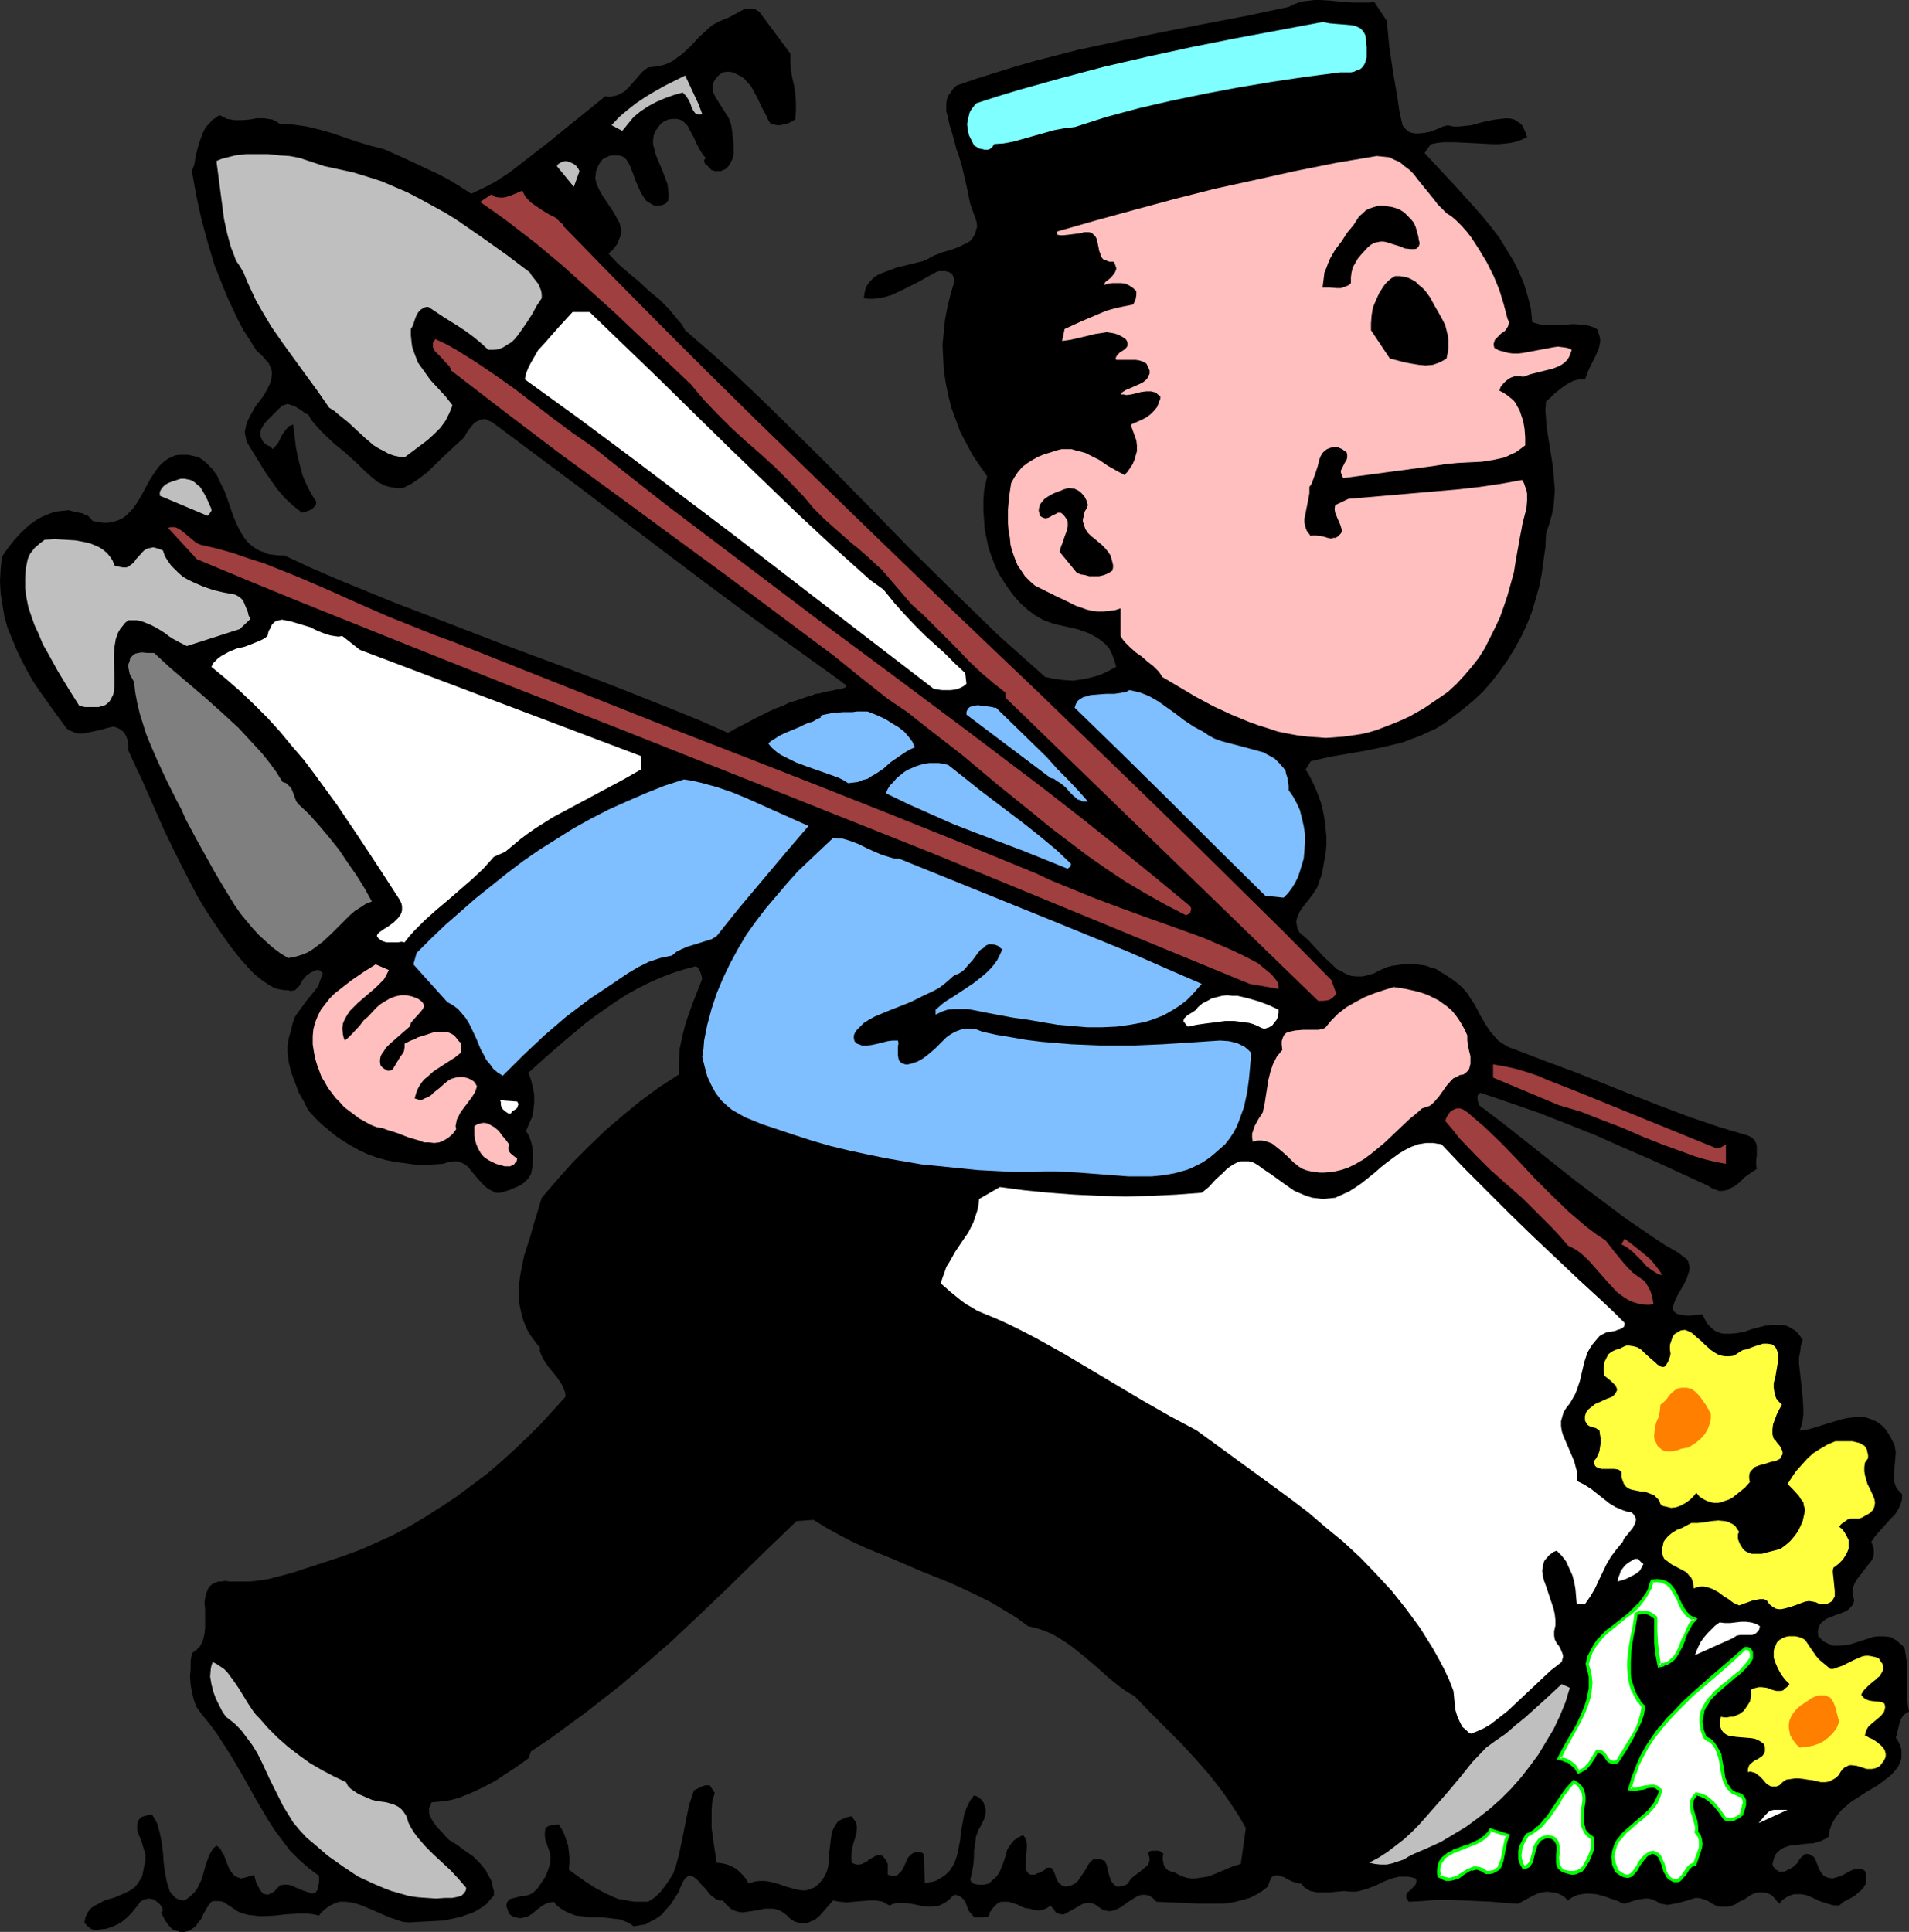 <?xml version="1.0" encoding="UTF-8" standalone="no"?>
<svg
   version="1.0"
   width="129.724mm"
   height="131.274mm"
   id="svg50"
   sodipodi:docname="Gardener 17.wmf"
   xmlns:inkscape="http://www.inkscape.org/namespaces/inkscape"
   xmlns:sodipodi="http://sodipodi.sourceforge.net/DTD/sodipodi-0.dtd"
   xmlns="http://www.w3.org/2000/svg"
   xmlns:svg="http://www.w3.org/2000/svg">
  <rect width="100%" height="100%" fill="#333333" stroke="none"/>
  <sodipodi:namedview
     id="namedview50"
     pagecolor="#ffffff"
     bordercolor="#000000"
     borderopacity="0.25"
     inkscape:showpageshadow="2"
     inkscape:pageopacity="0.0"
     inkscape:pagecheckerboard="0"
     inkscape:deskcolor="#d1d1d1"
     inkscape:document-units="mm" />
  <defs
     id="defs1">
    <pattern
       id="WMFhbasepattern"
       patternUnits="userSpaceOnUse"
       width="6"
       height="6"
       x="0"
       y="0" />
  </defs>
  <path
     style="fill:#000000;fill-opacity:1;fill-rule:evenodd;stroke:none"
     d="m 186.971,188.219 -6.949,-3.07 -7.11,-2.908 -14.221,-5.655 -14.382,-5.493 -14.382,-5.332 -14.221,-5.493 -14.382,-5.493 -7.11,-2.908 -7.11,-2.908 -7.11,-3.07 -6.949,-3.231 h -1.454 l -1.293,-0.162 -1.293,-0.162 -1.131,-0.485 -0.97,-0.323 -0.97,-0.485 -0.97,-0.646 -0.808,-0.646 -0.646,-0.646 -0.646,-0.808 -1.131,-1.777 -0.97,-1.939 -0.808,-1.939 -1.454,-4.201 -0.808,-2.262 -0.97,-1.939 -0.97,-2.1 -1.293,-1.777 -0.646,-0.646 -0.808,-0.808 -0.97,-0.808 -0.97,-0.646 -1.293,-0.323 -1.454,-0.323 h -1.131 -1.131 l -1.131,0.162 -0.97,0.485 -0.808,0.323 -0.808,0.646 -0.646,0.485 -0.808,0.808 -1.293,1.777 -1.131,1.777 -2.101,3.877 -1.131,1.939 -1.293,1.777 -0.646,0.646 -0.808,0.808 -0.808,0.646 -0.97,0.485 -0.808,0.323 -1.131,0.323 -1.131,0.162 H 26.502 l -1.293,-0.162 -1.454,-0.323 -0.485,-0.646 -0.646,-0.646 -0.808,-0.323 -0.646,-0.323 -1.778,-0.323 -1.778,-0.485 -1.454,0.162 -1.454,0.162 -1.293,0.323 -1.293,0.485 -1.131,0.485 -1.293,0.646 -1.131,0.808 -1.131,0.808 -1.939,1.777 -1.778,1.939 -1.778,2.262 -1.454,2.1 -0.323,3.231 L 0,149.283 l 0.162,3.07 0.485,3.07 0.485,2.908 0.808,2.908 1.131,2.747 1.131,2.747 1.293,2.747 1.454,2.747 1.454,2.585 1.616,2.423 3.555,5.008 3.555,4.847 0.646,0.485 0.808,0.323 0.808,0.323 0.646,0.162 h 1.454 l 1.454,-0.323 3.07,-0.646 1.616,-0.485 1.454,-0.323 1.131,0.323 0.808,0.485 0.808,0.646 0.485,0.808 0.323,0.808 0.323,0.969 v 0.969 1.131 l 1.616,3.554 1.616,3.393 3.07,6.947 3.07,6.947 3.232,6.624 3.394,6.624 1.778,3.393 1.939,3.231 2.101,3.231 2.101,3.07 2.262,3.231 2.424,3.07 1.293,1.454 1.293,1.454 1.293,1.292 1.616,1.292 1.616,1.131 1.616,0.969 0.97,0.323 0.808,0.162 0.97,0.162 h 0.97 l 0.485,0.162 h 0.485 l 0.808,-0.162 0.485,-0.485 0.646,-0.646 0.808,-1.454 0.485,-0.646 0.646,-0.646 0.97,-0.646 0.97,-0.485 0.485,-0.162 h 0.646 l 0.485,0.323 0.485,0.485 -0.323,0.969 -0.323,0.808 -0.323,0.969 -0.485,0.969 -1.293,1.616 -1.454,1.777 -1.293,1.777 -1.293,1.777 -0.485,0.808 -0.323,0.969 -0.323,1.131 -0.162,0.969 -0.485,1.454 -0.323,1.454 -0.162,1.454 v 1.454 l 0.162,1.292 0.162,1.292 0.646,2.585 0.97,2.585 0.97,2.585 1.293,2.262 1.131,2.262 1.616,1.777 1.778,1.777 1.778,1.454 1.939,1.616 1.939,1.292 2.101,1.292 2.101,1.131 2.101,0.969 2.262,0.808 2.262,0.646 2.424,0.485 2.424,0.323 2.424,0.323 2.586,0.162 2.424,-0.162 2.586,-0.162 0.808,-0.323 0.646,-0.162 1.131,-0.162 h 0.97 l 0.97,0.323 0.97,0.485 0.808,0.646 1.293,1.616 0.808,0.969 1.454,1.616 0.808,0.808 0.808,0.646 0.97,0.485 0.97,0.485 h 1.131 l 1.131,-0.323 1.131,-0.323 2.262,-0.969 0.97,-0.485 0.97,-0.808 0.808,-0.808 0.646,-1.131 0.323,-1.616 0.162,-1.454 v -1.454 -1.292 l -0.162,-1.131 -0.323,-1.292 -0.485,-1.454 -0.808,-1.292 0.808,-1.939 0.808,-1.777 0.323,-1.939 0.162,-1.777 v -1.939 l -0.323,-1.777 -0.485,-1.939 -0.646,-1.939 4.686,-4.201 4.848,-4.201 5.01,-4.201 2.586,-1.939 2.747,-1.939 2.586,-1.777 2.747,-1.777 2.909,-1.616 2.909,-1.454 2.909,-1.292 2.909,-1.131 3.07,-0.969 3.07,-0.808 0.485,0.323 0.323,0.485 0.323,0.646 0.323,0.969 0.162,0.808 -1.131,2.908 -1.131,2.908 -1.131,3.07 -0.97,2.908 -0.808,3.231 -0.646,3.07 -0.162,3.231 v 1.616 1.616 l -5.01,3.231 -4.848,3.554 -4.525,3.716 -4.525,3.877 -4.202,4.039 -4.202,4.201 -3.878,4.362 -4.04,4.685 -1.454,4.847 -0.808,2.585 -0.646,2.423 -1.616,5.008 -0.485,2.423 -0.485,2.423 -0.323,2.423 v 2.423 2.423 l 0.485,2.262 0.646,2.423 0.97,2.262 0.646,1.131 0.808,1.131 0.808,1.131 0.97,1.131 v 0.969 l 0.323,0.808 0.323,0.808 0.485,0.808 0.97,1.454 2.262,2.747 0.97,1.454 0.485,0.808 0.323,0.808 0.323,0.808 0.162,1.131 -3.07,3.393 -3.07,3.393 -3.394,3.393 -3.394,3.231 -3.555,3.231 -3.555,3.07 -3.878,2.908 -3.878,2.908 -3.878,2.585 -4.04,2.585 -4.04,2.423 -4.202,2.262 -4.202,1.939 -4.363,1.939 -4.363,1.616 -4.363,1.454 -5.979,1.939 -2.909,0.969 -3.07,0.808 -3.07,0.808 -3.232,0.485 -1.616,0.162 h -1.616 -1.778 -1.778 l -1.131,-0.162 -0.97,0.162 h -0.808 l -0.808,0.323 -0.485,0.162 -0.646,0.485 -0.323,0.323 -0.323,0.485 -0.485,1.131 -0.323,1.292 -0.162,1.292 0.162,1.616 v 3.231 1.454 l -0.162,1.616 -0.323,1.454 -0.646,1.454 -0.323,0.485 -0.646,0.646 -0.646,0.485 -0.646,0.485 -0.323,1.939 v 2.1 l -0.162,1.939 0.162,2.1 0.323,1.939 0.485,1.939 0.646,1.777 1.131,1.616 2.101,2.585 1.939,2.585 1.778,2.747 1.778,2.747 3.232,5.493 3.232,5.816 3.232,5.493 1.778,2.747 1.939,2.585 1.939,2.585 2.262,2.262 2.586,2.262 2.586,1.939 v 0.969 0.808 l -0.162,0.646 v 0.646 l -0.162,0.485 -0.323,0.323 -0.162,0.323 -0.323,0.162 -0.646,0.162 -0.646,-0.162 -0.808,-0.323 -0.97,-0.323 -1.939,-0.808 -0.97,-0.485 -0.97,-0.162 h -0.97 l -0.97,0.162 -0.323,0.323 -0.323,0.323 -0.485,0.485 -0.323,0.485 -0.646,0.323 -0.646,0.323 -0.485,0.162 -0.485,-0.162 h -0.485 l -0.323,-0.323 -0.646,-0.808 -0.485,-0.969 -0.485,-0.969 -0.323,-1.131 -0.162,-0.808 -0.646,0.323 -0.808,0.162 -1.131,0.323 -0.808,0.162 -0.97,-0.323 -0.646,-0.323 -0.485,-0.485 -0.485,-0.646 -0.485,-0.808 -0.646,-1.616 -0.323,-0.808 -0.323,-0.969 -0.485,-0.646 -0.323,-0.808 -0.646,-0.646 -0.485,-0.323 -0.808,0.646 -0.485,0.808 -0.485,0.808 -0.323,0.808 -0.646,1.777 -0.97,3.554 -0.808,1.777 -0.485,0.969 -0.646,0.808 -0.808,0.808 -0.808,0.646 -0.646,0.485 -0.646,0.162 -0.646,-0.162 -0.646,-0.162 -0.646,-0.323 -0.485,-0.485 -0.97,-1.131 -0.808,-2.585 -0.485,-2.423 -0.323,-2.585 -0.162,-2.423 -0.323,-2.585 -0.485,-2.423 -0.646,-2.423 -0.646,-1.131 -0.646,-1.131 h -0.808 l -0.646,0.162 -0.646,0.162 -0.485,0.162 -0.323,0.162 -0.323,0.323 -0.485,0.646 -0.162,0.646 v 0.808 0.808 l 0.323,0.969 0.808,2.1 0.646,2.1 0.323,0.969 v 1.131 0.969 l -0.323,0.969 -0.162,0.969 -0.162,0.808 -0.162,0.808 -0.323,0.646 -0.808,1.292 -0.808,0.969 -1.131,0.808 -1.293,0.646 -2.586,1.131 -2.747,0.808 -1.131,0.646 -1.293,0.646 -0.97,0.646 -0.808,0.969 -0.646,1.292 -0.162,0.646 -0.162,0.808 0.646,0.808 0.97,0.808 0.485,0.162 0.646,0.162 h 0.485 l 0.808,-0.162 1.616,-0.162 1.454,-0.485 1.454,-0.646 1.293,-0.808 1.131,-0.969 1.131,-1.131 1.939,-2.423 0.323,-0.485 0.808,-0.485 0.485,-0.162 0.97,-0.162 0.97,0.162 0.808,0.485 0.808,0.646 0.646,0.808 0.323,0.969 -0.485,0.485 0.485,0.969 0.485,0.969 0.646,0.969 0.808,0.969 0.808,0.646 1.131,0.323 0.485,0.162 h 0.485 0.646 l 0.646,-0.162 0.646,-0.162 0.485,-0.323 1.131,-0.808 0.646,-0.969 0.808,-0.969 0.485,-1.131 0.646,-1.131 0.646,-1.131 0.808,-0.969 0.646,-0.162 h 0.646 0.808 l 0.808,0.162 0.646,0.323 0.646,0.485 0.808,0.485 0.646,0.485 1.293,0.808 1.293,0.485 1.293,0.323 1.454,0.162 1.293,0.162 h 1.454 l 2.747,-0.162 2.747,-0.323 2.909,-0.162 h 2.747 l 1.293,0.162 1.454,0.323 0.646,-0.808 0.646,-0.646 0.646,-0.485 0.646,-0.485 1.293,-0.646 1.454,-0.485 H 88.718 l 1.293,0.162 1.454,0.323 1.454,0.485 3.07,1.292 1.454,0.646 1.454,0.646 1.616,0.646 1.454,0.485 1.454,0.485 1.454,0.162 2.909,-0.162 3.07,-0.162 3.07,-0.162 3.07,-0.646 1.454,-0.323 1.293,-0.485 1.454,-0.485 1.293,-0.646 1.293,-0.808 1.131,-0.808 0.97,-1.131 0.97,-1.131 v -1.131 l -0.323,-1.131 -0.162,-1.131 -0.485,-0.969 -0.646,-1.131 -0.485,-0.969 -1.454,-1.777 -1.778,-1.777 -2.101,-1.454 -1.939,-1.454 -2.101,-1.292 -0.97,-0.969 -0.97,-1.131 -1.131,-1.131 -0.97,-1.292 -0.646,-1.131 -0.323,-0.646 -0.162,-0.646 v -0.646 -0.646 l 0.323,-0.646 0.323,-0.808 1.778,-0.162 1.778,-0.162 1.616,-0.323 1.778,-0.485 3.232,-1.292 3.07,-1.454 3.07,-1.616 2.909,-1.939 2.747,-1.777 2.909,-2.1 0.646,-1.777 4.848,-3.231 9.05,-6.624 8.888,-6.947 4.363,-3.716 8.403,-7.27 8.242,-7.755 8.08,-7.755 8.08,-7.917 8.242,-7.917 4.363,-0.323 3.394,2.1 3.232,1.777 3.394,1.777 3.555,1.616 7.11,2.908 7.11,3.07 7.272,2.908 3.555,1.616 3.394,1.616 3.555,1.777 3.232,1.939 3.232,1.939 3.07,2.262 2.101,0.485 1.939,0.646 1.939,0.808 1.778,0.969 1.778,1.131 1.616,1.131 3.232,2.585 3.232,2.747 3.07,2.747 3.232,2.585 1.616,1.131 1.778,0.969 4.04,4.201 4.04,4.039 3.878,3.877 3.717,4.039 3.555,4.039 3.394,4.362 1.454,2.1 1.616,2.423 1.454,2.262 1.454,2.585 -0.646,4.685 -0.646,4.524 -2.101,0.646 -4.202,1.777 -2.101,0.808 -2.101,0.323 -1.131,0.162 h -1.131 l -1.131,-0.162 -0.97,-0.323 -1.131,-0.485 -1.131,-0.646 -0.808,-0.162 -0.808,-0.323 -0.485,-0.485 -0.485,-0.646 -0.162,-0.808 -0.162,-0.808 v -0.808 l 0.162,-0.646 -0.323,-0.323 -0.485,-0.323 -0.485,-0.162 h -0.485 -1.131 l -0.646,0.162 -0.323,0.323 0.162,0.808 0.162,0.646 v 0.646 l -0.162,0.485 -0.162,0.485 -0.323,0.323 -0.97,0.808 -0.97,0.808 -1.131,0.808 -0.97,0.808 -0.485,0.646 -0.323,0.646 -0.808,0.485 -0.808,0.162 -0.646,0.162 h -0.485 l -0.485,-0.162 -0.485,-0.485 -0.323,-0.323 -0.323,-0.485 -0.485,-1.292 -0.646,-2.747 -0.485,-1.131 -0.97,-0.323 -0.808,-0.162 h -0.646 l -0.646,0.162 -0.485,0.485 -0.485,0.485 -0.808,1.454 -0.97,1.454 -0.97,1.454 -0.646,0.646 -0.808,0.485 -0.808,0.323 -0.97,0.162 -0.808,-0.162 -0.646,-0.485 -0.485,-0.485 -0.323,-0.646 -0.323,-0.646 -0.162,-0.646 -0.323,-0.808 -0.323,-0.485 -0.162,-0.323 -0.323,-0.162 h -0.485 -0.485 l -0.323,0.162 -0.162,0.323 -0.808,0.485 -0.646,0.323 -0.646,0.162 -0.485,0.323 h -0.485 -0.485 l -0.646,-0.162 -0.323,-0.485 -0.323,-0.485 -0.162,-0.808 v -0.969 l 0.323,-4.039 v -0.969 l -0.162,-0.969 -0.323,-0.646 -0.485,-0.646 -0.97,0.485 -0.808,0.485 -0.646,0.485 -0.646,0.808 -0.97,1.454 -0.485,1.777 -0.646,1.939 -0.808,1.939 -0.485,0.808 -0.646,0.808 -0.808,0.646 -0.808,0.808 -0.646,0.162 -0.646,0.162 h -1.454 l -0.808,-0.162 -0.485,-0.162 -0.485,-0.323 -0.323,-0.646 0.485,-1.939 0.323,-1.939 0.162,-1.777 v -1.777 l 0.323,-1.777 0.162,-1.777 0.646,-1.777 0.485,-0.808 0.485,-0.969 0.485,-0.969 0.323,-1.131 0.162,-1.131 -0.323,-1.131 -0.323,-0.969 -0.646,-0.808 -0.808,-0.646 -0.485,-0.162 -0.485,-0.162 -0.97,1.292 -0.808,1.616 -0.646,1.616 -0.323,1.616 -0.646,3.554 -0.162,1.777 -0.646,3.393 -0.485,1.616 -0.646,1.454 -0.808,1.292 -1.131,1.131 -0.646,0.485 -0.808,0.485 -0.808,0.485 -0.808,0.323 -1.131,0.162 -1.131,0.323 -0.323,-7.593 -0.485,-0.323 -0.485,-0.162 h -0.808 l -0.646,0.162 -0.646,0.323 -0.485,0.485 -0.485,0.485 -0.646,1.454 -0.646,1.454 -0.485,0.646 -0.485,0.485 -0.485,0.485 -0.646,0.162 h -0.808 l -0.97,-0.323 v -2.747 l -0.485,-0.969 -0.485,-0.646 -0.485,-0.485 -0.485,-0.162 h -0.485 l -0.646,0.162 -1.131,0.646 -0.646,0.323 -0.485,0.485 -1.293,0.646 -0.646,0.162 h -0.646 l -0.646,-0.162 -0.646,-0.323 -0.162,-0.969 v -0.808 l 0.162,-1.616 0.323,-1.454 0.485,-1.454 0.323,-1.292 0.162,-1.454 -0.162,-0.808 -0.162,-0.646 -0.485,-0.646 -0.485,-0.808 -0.808,0.162 -0.646,0.162 -1.131,0.485 -0.97,0.485 -0.646,0.969 -0.485,0.808 -0.485,1.131 -0.162,1.131 -0.162,1.292 -0.323,2.585 -0.162,2.585 -0.162,1.292 -0.323,1.131 -0.485,1.131 -0.646,0.969 -0.97,1.131 -0.97,0.808 -1.131,0.485 -1.131,0.323 h -1.131 l -0.97,-0.162 -1.293,-0.323 -2.262,-0.646 -1.293,-0.485 -2.424,-0.646 -1.293,-0.162 h -1.293 l -1.293,0.162 -1.454,0.485 -0.808,-1.292 -0.808,-0.969 -0.808,-0.808 -0.97,-0.808 -0.97,-0.485 -1.131,-0.485 -1.293,-0.323 -1.454,-0.162 -0.323,-2.1 -0.323,-2.1 -0.323,-2.262 -0.323,-2.423 v -2.262 -2.423 l 0.162,-2.262 0.646,-2.1 -1.293,-1.939 h -0.646 -0.485 l -0.97,0.323 -0.97,0.485 -0.97,0.485 -0.646,1.939 -0.646,1.939 -0.808,4.039 -0.808,4.039 -0.808,3.877 -0.485,1.939 -0.485,1.777 -0.646,1.777 -0.97,1.616 -1.131,1.616 -1.131,1.454 -1.454,1.454 -1.778,1.131 h -1.616 -1.616 l -1.454,-0.162 -1.454,-0.323 -1.293,-0.162 -1.293,-0.485 -2.424,-1.131 -2.424,-1.292 -2.262,-1.454 -2.101,-1.454 -2.424,-1.777 0.162,-1.616 v -1.616 l -0.162,-1.454 -0.162,-1.454 -0.485,-1.454 -0.485,-1.454 -0.646,-1.292 -0.808,-1.292 -0.97,0.162 h -0.808 l -0.97,0.323 -0.646,0.485 -0.162,0.969 v 1.131 l 0.162,1.131 0.162,0.485 0.162,0.323 0.323,0.969 0.323,0.808 0.162,0.808 0.162,0.969 -0.162,1.616 -0.485,1.616 -0.646,1.616 -0.97,1.454 -0.97,1.454 -1.293,1.292 -0.97,0.485 -1.293,0.323 h -0.646 l -0.646,0.162 -1.293,0.323 -0.646,0.162 -0.485,0.162 -0.323,0.323 -0.323,0.485 -0.162,0.485 v 0.646 l 0.323,0.808 0.323,0.969 0.808,0.646 0.97,0.323 0.808,0.162 h 0.646 l 0.646,-0.162 0.808,-0.162 1.293,-0.808 1.131,-0.969 1.293,-0.969 0.808,-0.485 0.646,-0.323 0.808,-0.162 0.808,-0.162 0.97,1.131 1.131,0.808 1.131,0.646 1.131,0.485 1.293,0.485 1.454,0.162 2.747,0.323 h 1.454 1.454 l 2.747,0.323 1.454,0.162 1.293,0.485 1.131,0.485 1.131,0.808 1.131,-0.162 0.808,-0.162 1.131,-0.162 0.808,-0.485 1.616,-0.808 1.616,-1.131 1.293,-1.454 1.293,-1.454 0.97,-1.616 0.97,-1.454 0.323,-0.969 0.323,-0.646 0.323,-0.808 0.323,-0.485 0.323,-0.485 0.323,-0.323 0.323,-0.162 0.323,-0.162 h 0.646 l 0.646,0.323 0.646,0.485 0.646,0.646 0.646,0.808 0.808,0.808 1.454,1.777 0.808,0.646 0.646,0.485 0.97,0.323 h 0.808 l 0.485,0.646 0.485,0.485 0.97,0.969 0.97,0.485 0.97,0.323 1.131,0.162 1.131,-0.162 2.262,-0.323 2.424,-0.485 h 1.131 1.131 l 1.131,0.323 0.97,0.485 1.131,0.808 0.485,0.485 0.485,0.485 0.97,0.646 0.97,0.323 0.808,0.162 h 0.808 0.808 l 0.646,-0.323 0.808,-0.323 0.646,-0.323 1.131,-0.969 1.131,-1.292 1.131,-1.292 1.131,-1.292 0.808,0.162 0.97,0.162 1.778,0.162 1.778,-0.162 1.939,-0.162 1.939,-0.162 h 1.778 l 0.97,0.162 0.808,0.162 0.808,0.485 0.97,0.485 0.97,-0.485 1.131,-0.162 h 1.131 0.97 l 2.101,0.323 2.101,0.485 2.101,0.162 0.97,-0.162 h 0.97 l 0.97,-0.485 0.97,-0.485 0.97,-0.808 0.97,-0.969 0.646,-0.162 0.485,0.162 0.485,0.162 0.485,0.323 0.646,0.646 0.485,0.808 0.323,0.969 0.485,1.131 0.808,0.969 0.323,0.323 0.485,0.323 h 0.97 0.97 l 0.808,-0.162 h 0.323 l 0.485,-0.323 0.162,-0.808 0.485,-0.646 0.323,-0.485 0.485,-0.485 0.808,-0.808 0.808,-0.323 h 0.97 0.97 l 0.97,0.323 1.131,0.323 0.97,0.485 1.131,0.485 1.131,0.162 1.131,0.323 1.131,0.162 1.131,-0.162 1.131,-0.485 0.97,-0.646 0.323,0.485 0.485,0.485 0.485,0.808 0.808,0.323 0.646,0.162 h 0.646 l 0.646,-0.323 1.454,-0.808 1.454,-0.808 0.808,-0.485 0.646,-0.323 0.808,-0.162 h 0.97 l 0.808,0.162 0.808,0.485 0.646,0.485 0.485,0.323 0.485,0.323 0.646,0.162 0.97,0.162 1.131,-0.162 0.808,-0.323 0.97,-0.485 1.778,-1.292 1.778,-1.131 0.808,-0.485 0.97,-0.323 h 0.97 l 0.97,0.162 0.485,0.323 0.485,0.323 0.485,0.485 0.485,0.485 3.717,0.162 3.717,0.162 3.878,0.162 h 3.717 1.939 l 1.616,-0.162 1.778,-0.323 1.778,-0.485 1.778,-0.485 1.616,-0.808 1.616,-0.969 1.454,-1.131 0.323,-0.969 0.323,-0.808 0.323,-0.646 0.485,-0.323 0.485,-0.162 h 0.485 0.485 l 0.646,0.323 0.646,0.162 0.485,0.323 1.293,0.646 1.293,0.485 0.646,0.162 h 0.646 l 0.485,0.646 0.485,0.485 0.808,0.485 0.646,0.323 0.808,0.162 0.808,0.162 h 1.616 1.778 l 1.778,-0.162 1.778,-0.162 1.778,0.162 h 1.131 l 0.97,-0.162 2.262,-0.646 2.101,-0.808 1.939,-0.969 2.101,-0.808 1.939,-0.485 h 0.97 1.131 l 0.97,0.162 1.131,0.323 0.162,0.485 v 0.485 l -0.162,0.485 -0.162,0.323 -0.646,0.646 -0.646,0.646 -0.646,0.485 -0.162,0.323 -0.162,0.323 v 0.323 0.485 l 0.323,0.485 0.323,0.485 3.394,-0.162 3.555,-0.323 h 3.717 l 3.555,0.162 3.717,0.162 3.555,0.162 3.394,0.323 3.232,0.162 3.878,-2.1 1.131,-0.485 1.131,-0.323 1.293,-0.162 1.293,0.162 1.131,0.162 1.131,0.485 0.97,0.646 0.808,0.808 0.808,-0.646 0.97,-0.485 0.808,-0.323 0.97,-0.162 0.97,-0.162 h 0.808 l 1.939,0.162 1.939,0.485 1.778,0.646 1.939,0.646 0.808,0.485 0.808,0.162 2.101,-0.646 0.97,-0.323 0.97,-0.162 1.131,-0.162 h 1.131 l 1.131,0.323 0.97,0.485 0.808,0.485 0.97,0.162 0.808,0.162 0.97,-0.162 1.778,-0.323 1.778,-0.485 1.616,-0.485 0.97,-0.323 h 0.808 l 0.808,0.162 0.97,0.323 0.808,0.323 0.97,0.646 0.646,0.323 0.646,0.323 1.131,0.162 h 1.293 l 1.131,-0.162 1.131,-0.485 0.97,-0.646 1.131,-0.485 0.97,-0.646 0.97,-0.646 1.131,-0.485 0.97,-0.162 h 0.97 l 0.97,0.162 1.131,0.485 0.485,0.485 0.485,0.485 0.485,0.646 0.646,0.646 0.808,-0.969 0.97,-0.646 0.97,-0.485 0.97,-0.323 h 0.97 0.808 l 1.131,0.162 0.97,0.323 1.778,0.808 0.97,0.485 0.97,0.323 2.101,0.646 0.97,0.162 h 0.97 l 1.131,-0.969 1.293,-0.646 1.454,-0.808 1.131,-0.969 1.131,-0.969 0.323,-0.646 0.323,-0.485 0.162,-0.808 v -0.646 -0.969 l -0.323,-0.969 -0.485,-0.323 -0.485,-0.162 h -0.485 -0.485 l -1.131,0.162 -0.97,0.485 -2.101,1.131 -1.131,0.323 -1.131,0.323 -0.808,-0.162 -0.646,-0.162 -0.646,-0.323 -0.485,-0.485 -0.646,-0.969 -0.97,-2.423 -0.485,-0.969 -0.485,-0.323 -0.485,-0.323 -0.646,-0.162 h -0.646 l -1.131,0.969 -0.485,0.646 -0.323,0.646 -0.646,0.646 -0.808,0.646 -0.97,0.485 -0.97,0.485 h -0.97 -0.485 l -0.323,-0.323 -0.485,-0.162 -0.323,-0.485 -0.323,-0.323 -0.162,-0.646 0.323,-1.292 0.323,-0.969 0.646,-0.808 0.808,-0.646 0.808,-0.485 0.97,-0.323 0.97,-0.323 h 1.131 l 2.262,-0.323 2.262,-0.162 1.131,-0.323 0.97,-0.323 0.97,-0.485 0.808,-0.485 0.323,-1.777 0.485,-1.454 0.808,-1.454 0.808,-1.131 1.131,-1.292 1.131,-0.969 1.131,-0.969 1.293,-0.808 2.747,-1.777 2.747,-1.616 1.293,-0.969 1.293,-0.969 1.131,-0.969 0.97,-1.131 0.646,-0.808 0.485,-1.131 0.323,-0.969 v -1.131 -1.131 l -0.323,-0.969 -0.485,-1.131 -0.646,-0.969 0.323,-0.808 0.162,-0.969 0.485,-1.939 0.323,-0.969 0.485,-0.808 0.646,-0.646 0.485,-0.323 0.485,-0.162 -0.323,-1.939 -0.162,-2.1 v -8.24 l -0.323,-2.1 -0.323,-1.939 -0.646,-0.808 -0.646,-0.485 -0.646,-0.646 -0.646,-0.323 -0.646,-0.485 -0.646,-0.162 -1.454,-0.162 h -1.454 l -1.293,0.162 -5.979,1.939 -1.454,0.162 -1.293,0.162 h -1.454 l -1.293,-0.485 -0.646,-0.323 -0.646,-0.323 -0.646,-0.646 -0.646,-0.646 -0.162,-1.131 0.162,-0.969 0.323,-0.808 0.485,-0.646 0.646,-0.485 0.646,-0.485 1.616,-0.646 0.808,-0.323 0.97,-0.323 1.616,-0.646 0.646,-0.485 0.646,-0.646 0.485,-0.646 0.323,-0.969 -0.323,-1.131 -0.162,-1.131 0.162,-0.969 0.323,-0.969 0.485,-0.969 0.646,-0.808 2.586,-3.393 0.646,-0.808 0.485,-0.808 0.162,-0.969 v -0.969 l -0.162,-0.969 -0.485,-1.131 0.97,-1.454 1.293,-1.454 1.293,-1.454 1.293,-1.454 1.293,-1.292 0.97,-1.616 0.323,-0.808 0.323,-0.808 0.162,-0.969 v -0.969 l -0.808,-0.808 -0.646,-0.808 -0.323,-0.808 -0.323,-0.969 v -0.808 -0.969 l 0.162,-1.777 0.162,-1.939 0.162,-1.939 -0.162,-0.808 -0.162,-0.969 -0.485,-0.969 -0.485,-0.969 -0.485,-0.808 -0.646,-0.969 -0.485,-0.646 -0.646,-0.646 -0.646,-0.485 -0.646,-0.485 -1.454,-0.646 -1.454,-0.485 -1.454,-0.162 -1.616,0.162 -1.616,0.162 -1.454,0.323 -1.616,0.485 -3.232,0.969 -3.07,0.969 -1.454,0.323 -1.454,0.162 0.485,-1.292 0.323,-1.454 0.162,-1.454 v -1.292 l -0.162,-2.908 -0.646,-5.978 -0.323,-2.908 v -1.454 l 0.323,-1.616 0.162,-1.454 0.485,-1.454 -0.646,-0.969 -0.646,-0.808 -0.646,-0.646 -0.808,-0.485 -0.808,-0.485 -0.808,-0.323 -0.808,-0.162 h -0.808 -1.778 l -1.778,0.162 -3.717,0.969 -1.778,0.646 -1.778,0.323 -1.778,0.162 h -1.778 l -0.808,-0.162 -0.808,-0.323 -0.646,-0.323 -0.808,-0.646 -0.646,-0.646 -0.646,-0.808 -0.485,-0.969 -0.646,-1.131 -1.616,0.162 -1.293,0.162 h -1.293 l -0.97,-0.162 -0.808,-0.162 -0.646,-0.162 -0.323,-0.323 -0.323,-0.323 -0.162,-0.323 -0.162,-0.485 0.162,-0.485 0.162,-0.485 0.485,-1.292 0.646,-1.292 1.616,-2.747 0.646,-1.454 0.485,-1.454 0.162,-0.808 v -0.646 l -0.162,-0.646 -0.162,-0.646 -0.485,-0.646 -0.646,-0.485 -0.646,-0.485 -0.808,-0.646 -3.394,-1.939 -3.394,-2.262 -6.626,-4.524 -6.464,-4.847 -6.464,-4.847 -6.302,-5.008 -6.302,-5.008 -6.141,-4.847 -5.979,-4.524 -0.162,-0.485 -0.162,-0.323 -0.162,-0.969 v -0.485 l 0.162,-0.485 0.323,-0.323 0.323,-0.162 7.595,2.585 7.434,2.585 7.434,2.908 7.272,2.908 7.272,3.231 7.11,3.07 14.382,6.624 0.97,0.646 0.97,0.323 0.808,0.323 h 0.808 l 0.808,-0.162 0.808,-0.162 0.646,-0.485 0.808,-0.323 1.454,-1.131 1.293,-1.292 1.616,-1.131 1.454,-0.969 -0.162,-0.969 v -1.292 l 0.162,-1.131 v -1.292 -1.292 l -0.162,-0.485 -0.162,-0.485 -0.323,-0.485 -0.485,-0.485 -0.485,-0.323 -0.646,-0.323 -7.595,-2.262 -7.595,-2.585 -7.272,-2.747 -7.434,-2.908 -7.272,-2.908 -7.272,-2.908 -7.434,-2.747 -7.595,-2.908 -1.778,-0.646 -1.454,-0.808 -1.454,-0.969 -1.131,-1.292 -0.97,-1.131 -0.97,-1.454 -1.616,-2.747 -0.646,-1.292 -0.808,-1.454 -1.778,-2.747 -0.97,-1.131 -1.131,-1.131 -1.454,-1.131 -1.454,-0.969 -0.97,-0.646 -1.131,-0.646 -0.97,-0.646 -1.293,-0.323 -1.131,-0.485 -1.131,-0.162 -1.293,-0.162 -1.293,-0.162 -2.586,0.162 -2.424,0.323 -1.293,0.323 -1.131,0.485 -1.131,0.485 -1.131,0.646 -1.616,0.485 -1.454,0.323 h -1.616 l -1.293,-0.162 -1.293,-0.485 -1.131,-0.646 -1.293,-0.646 -0.97,-0.969 -2.262,-2.1 -2.101,-2.262 -1.939,-2.1 -1.131,-0.969 -1.131,-0.969 -0.485,-0.969 -0.162,-0.808 -0.162,-0.969 0.162,-0.808 0.323,-0.808 0.323,-0.808 0.97,-1.454 1.293,-1.616 1.131,-1.454 1.131,-1.777 0.323,-0.808 0.323,-0.969 0.646,-1.777 0.323,-1.939 0.323,-1.777 0.323,-1.939 0.162,-1.777 v -1.939 l -0.162,-1.777 -0.162,-1.939 -0.323,-1.777 -0.323,-1.777 -0.485,-1.777 -0.646,-1.777 -0.646,-1.616 -0.808,-1.777 -0.808,-1.616 -0.97,-1.616 1.293,-2.1 4.848,-1.131 4.686,-0.808 4.686,-0.808 4.686,-0.969 4.686,-1.131 2.101,-0.808 2.262,-0.808 2.101,-0.969 2.101,-0.969 2.101,-1.292 1.939,-1.454 2.747,-2.1 2.747,-2.262 2.586,-2.423 2.262,-2.585 2.101,-2.747 1.939,-2.747 1.778,-2.908 1.616,-2.908 1.454,-3.07 1.293,-3.231 0.97,-3.231 0.97,-3.393 0.646,-3.231 0.485,-3.554 0.485,-3.393 0.162,-3.554 0.808,-2.423 0.646,-2.262 0.485,-2.262 0.162,-2.1 0.162,-2.1 -0.162,-1.939 -0.323,-4.039 -0.646,-4.039 -0.646,-4.039 -0.323,-2.1 -0.162,-2.1 -0.162,-2.262 0.162,-2.262 1.131,-0.969 1.131,-1.131 2.262,-1.777 1.293,-0.808 1.293,-0.646 1.293,-0.323 h 0.808 0.808 l 0.646,-1.777 0.646,-1.454 1.616,-3.231 0.646,-1.616 0.323,-1.454 v -0.808 l -0.162,-0.808 -0.323,-0.969 -0.323,-0.808 -0.97,-0.485 -0.97,-0.323 -1.131,-0.323 h -0.97 l -2.101,-0.162 -1.939,0.162 -2.101,0.162 h -2.101 -1.131 l -0.97,-0.162 -1.131,-0.323 -1.131,-0.323 -0.162,-1.777 -0.162,-1.616 -0.808,-3.231 -0.97,-3.231 -1.293,-3.07 -1.454,-2.908 -1.778,-2.908 -1.778,-2.908 -2.101,-2.747 -2.101,-2.585 -2.262,-2.585 -4.363,-4.847 -2.262,-2.423 -2.101,-2.262 -2.101,-2.262 -1.939,-2.1 1.616,-2.262 1.616,-0.323 1.454,-0.162 h 3.232 l 3.232,0.162 3.232,0.162 3.07,0.162 h 1.616 l 1.616,-0.162 1.454,-0.162 1.454,-0.323 1.293,-0.485 1.454,-0.646 -0.323,-0.969 -0.323,-0.808 -0.323,-0.646 -0.323,-0.646 -0.485,-0.485 -0.485,-0.323 -0.97,-0.646 -1.293,-0.323 h -1.131 l -1.293,0.162 -1.454,0.162 -3.07,0.646 -2.909,0.808 -1.616,0.162 -1.454,0.162 h -1.454 l -1.454,-0.323 -0.646,0.162 -0.646,0.162 -1.454,0.646 -1.616,0.646 -1.616,0.323 -1.616,0.162 h -0.808 l -0.808,-0.162 -0.646,-0.162 -0.646,-0.485 -0.646,-0.646 -0.485,-0.646 -0.808,-3.554 -0.485,-3.393 -1.131,-6.624 -0.97,-6.462 -0.646,-6.786 -3.232,-4.847 -1.293,0.162 h -1.293 -2.747 L 344.692,0.485 341.784,0.162 339.036,0 h -1.454 l -1.293,0.162 -1.454,0.162 -1.293,0.323 -1.293,0.485 -1.293,0.646 -10.666,2.262 -10.989,2.1 -10.827,2.1 -10.827,2.262 -10.666,2.262 -10.666,2.747 -5.171,1.454 -5.171,1.616 -5.171,1.616 -5.171,1.777 -0.808,0.808 -0.646,0.969 -0.646,0.808 -0.323,0.969 -0.162,0.969 v 1.131 0.969 l 0.323,1.131 0.485,2.262 0.646,2.1 0.646,2.262 0.485,1.939 0.808,2.262 0.646,2.262 1.131,4.847 0.97,4.685 0.808,2.262 0.808,2.262 0.162,1.292 -0.323,1.131 -0.323,0.969 -0.485,0.808 -0.646,0.808 -0.808,0.485 -0.97,0.485 -0.97,0.485 -2.101,0.808 -2.262,0.646 -2.101,0.808 -0.97,0.485 -0.808,0.485 -1.131,0.485 -1.293,0.323 -2.586,0.646 -2.747,0.646 -2.586,0.969 -1.293,0.485 -1.131,0.485 -0.97,0.646 -0.808,0.808 -0.808,0.969 -0.485,0.969 -0.323,1.292 -0.162,1.292 1.293,0.162 h 1.131 l 1.131,-0.162 1.293,-0.162 2.262,-0.646 2.424,-1.131 4.525,-2.262 2.262,-1.292 2.101,-1.131 0.808,-0.323 h 0.808 0.808 l 0.808,0.162 0.646,0.323 0.485,0.485 0.323,0.808 0.162,0.808 -0.97,3.231 -0.808,3.231 -0.646,3.393 -0.323,3.231 -0.323,3.231 0.162,3.231 0.162,3.231 0.485,3.231 0.646,3.231 0.808,3.231 1.131,3.07 1.131,3.07 1.616,3.07 1.454,2.747 1.939,2.908 1.939,2.747 -0.808,3.716 -0.162,2.423 v 2.585 l 0.162,2.423 0.162,2.423 0.485,2.423 0.485,2.262 0.808,2.423 0.808,2.1 0.97,2.1 1.293,2.1 1.293,1.939 1.454,1.939 1.616,1.777 1.778,1.616 1.939,1.454 2.262,1.292 2.747,0.969 2.909,0.646 2.909,0.646 2.747,0.969 1.293,0.646 1.131,0.646 1.131,0.808 0.97,0.808 0.97,1.131 0.646,1.292 0.646,1.616 0.485,1.777 -2.101,1.131 -2.101,0.969 -2.262,0.646 -2.262,0.485 -2.424,0.323 -2.424,-0.162 -2.424,-0.323 -2.262,-0.485 -5.979,-5.332 -5.979,-5.332 -11.474,-11.148 -11.312,-11.148 -11.15,-11.471 -11.15,-11.309 -11.474,-11.309 -5.818,-5.655 -5.818,-5.493 -6.141,-5.493 -6.141,-5.332 -0.808,-1.454 -1.131,-1.292 -2.262,-2.747 -2.424,-2.423 -2.747,-2.262 -2.586,-2.423 -2.747,-2.262 -2.586,-2.262 -2.424,-2.585 0.97,-0.808 0.646,-0.808 0.646,-0.808 0.323,-0.808 0.323,-0.808 0.323,-0.808 v -0.646 -0.808 l -0.323,-1.454 -0.808,-1.454 -0.808,-1.454 -0.97,-1.454 -1.939,-2.908 -0.808,-1.454 -0.646,-1.454 -0.162,-0.808 -0.162,-0.646 0.162,-0.808 v -0.808 l 0.323,-0.808 0.323,-0.808 0.485,-0.808 0.646,-0.808 0.97,-0.485 0.646,-0.323 0.808,-0.162 h 0.646 0.485 0.646 l 0.97,0.323 0.808,0.646 0.646,0.969 0.485,0.969 0.485,1.292 0.485,1.292 0.485,1.292 1.131,2.585 0.646,1.131 0.808,1.131 0.97,0.646 1.131,0.646 h 1.131 l 0.97,-0.162 0.97,-0.485 0.162,-0.323 0.323,-0.323 0.162,-1.454 -0.162,-1.292 -0.162,-1.454 -0.485,-1.292 -0.97,-2.585 -1.131,-2.585 -0.485,-1.292 -0.323,-1.292 -0.323,-1.131 v -1.131 l 0.162,-1.292 0.485,-1.131 0.808,-1.131 0.485,-0.646 0.646,-0.485 0.646,-0.323 0.646,-0.323 1.131,-0.162 h 0.97 l 0.808,0.162 0.808,0.323 0.646,0.646 0.646,0.646 0.485,0.969 0.97,1.777 0.97,2.1 0.97,1.777 0.646,0.969 0.646,0.646 -0.323,0.323 -0.162,0.485 0.162,0.485 0.162,0.323 0.485,0.323 0.323,0.323 0.485,0.485 0.162,0.323 0.97,0.323 h 1.131 0.485 l 0.646,-0.323 0.485,-0.162 0.323,-0.323 0.485,-0.485 0.323,-0.485 0.646,-1.292 0.323,-1.131 v -1.454 -1.292 l -0.162,-1.454 -0.323,-2.585 -0.162,-0.969 -0.323,-0.808 -0.323,-0.969 -0.646,-0.969 -1.131,-1.777 -1.131,-1.777 -0.485,-0.808 -0.485,-0.969 -0.162,-0.969 v -0.808 l 0.162,-0.969 0.485,-0.808 0.808,-0.969 1.131,-0.808 1.293,-0.162 1.293,0.162 0.97,0.485 0.97,0.485 0.97,0.646 0.808,0.969 0.808,0.808 0.646,1.131 1.131,2.1 1.131,2.423 1.131,2.1 0.485,1.131 0.646,0.969 0.808,0.162 0.808,0.162 h 0.808 l 0.808,-0.162 0.808,-0.162 0.808,-0.323 1.454,-0.808 0.162,-2.262 V 26.335 l -0.162,-2.262 -0.323,-2.1 -0.485,-2.1 -0.323,-1.939 -0.162,-2.1 v -2.1 l -7.918,-10.663 -0.485,-0.323 -0.485,-0.323 -0.97,-0.162 h -1.131 l -0.97,0.162 -0.97,0.485 -0.808,0.485 -0.97,0.485 -0.808,0.485 -1.616,0.646 -1.454,0.646 -1.454,0.808 -1.131,0.969 -2.262,2.1 -2.101,2.262 -2.262,2.1 -1.131,0.808 -1.293,0.969 -1.293,0.646 -1.454,0.485 -1.778,0.323 -1.778,0.162 -1.454,1.131 -1.131,1.292 -1.131,1.292 -1.131,1.292 -1.131,1.131 -0.808,0.485 -0.646,0.323 -0.808,0.323 -0.808,0.162 -0.97,0.162 -0.97,-0.162 -3.394,2.747 -3.394,2.747 -3.394,2.747 -3.555,2.908 -7.272,5.655 -3.555,2.747 -3.717,2.423 -2.424,1.292 -3.717,1.777 -2.747,-1.777 -2.909,-1.777 -2.747,-1.454 -2.747,-1.292 -5.494,-2.585 L 101.485,39.583 98.576,38.29 95.344,37.482 92.112,36.513 88.718,35.382 85.486,34.251 82.093,33.282 78.699,32.474 75.306,31.989 71.912,31.828 70.942,31.181 69.973,30.697 68.842,30.535 67.872,30.374 h -1.939 l -1.778,0.323 -1.939,0.162 h -1.939 l -0.97,-0.162 -0.97,-0.162 -0.97,-0.485 -0.97,-0.485 -0.97,0.646 -0.97,0.646 -0.646,0.808 -0.808,0.808 -0.485,0.808 -0.485,0.969 -0.646,1.777 -0.646,2.1 -0.485,1.939 -0.323,2.1 -0.646,1.777 1.131,6.301 1.293,5.978 1.616,5.978 1.778,5.978 1.131,2.747 1.131,2.908 1.131,2.747 1.293,2.747 1.293,2.747 1.454,2.747 1.778,2.747 1.616,2.585 0.97,0.808 0.808,0.808 0.646,0.808 0.646,0.646 0.323,0.808 0.323,0.646 0.162,0.808 v 0.646 l -0.162,1.454 -0.485,1.292 -0.646,1.292 -0.808,1.454 -2.101,2.747 -0.808,1.454 -0.808,1.454 -0.646,1.454 -0.323,1.454 -0.162,0.808 0.162,0.808 0.162,0.808 0.162,0.808 1.454,2.423 1.616,2.585 1.454,2.423 1.778,2.585 1.616,2.262 1.939,2.262 2.101,1.939 2.262,1.777 1.131,-0.323 1.293,-0.485 0.485,-0.485 0.323,-0.323 0.323,-0.485 0.162,-0.646 -1.454,-2.262 -1.131,-2.262 -0.97,-2.262 -0.646,-2.423 -0.646,-2.585 -0.485,-2.585 -0.323,-2.747 -0.323,-2.747 -0.485,0.162 -0.485,0.162 -0.646,0.646 -0.646,0.808 -0.646,0.969 -0.97,1.939 -0.646,0.808 -0.808,0.808 -0.323,-0.485 -0.485,-0.323 -0.485,-0.162 -0.485,-0.323 -0.646,-0.646 -0.323,-0.646 -0.323,-0.646 v -0.646 -0.646 l 0.162,-0.646 0.323,-0.485 0.323,-0.646 0.97,-1.131 2.262,-2.262 0.97,-0.969 0.485,-0.485 0.485,-0.162 0.485,-0.162 0.485,-0.162 0.97,0.323 0.97,0.323 1.778,1.131 0.808,0.646 0.808,0.323 0.808,1.454 1.131,1.292 1.131,1.292 1.131,1.131 2.586,2.423 2.586,2.1 1.616,1.454 1.778,1.616 1.616,1.616 1.616,1.454 1.778,1.454 0.97,0.485 0.97,0.485 1.131,0.323 0.97,0.162 1.131,0.162 h 1.293 l 2.262,-1.131 2.101,-1.454 2.101,-1.616 1.778,-1.777 3.717,-3.554 1.939,-1.777 1.939,-1.777 0.485,-0.969 0.646,-0.969 0.646,-0.808 0.808,-0.969 0.97,-0.485 0.485,-0.323 h 0.485 l 0.646,-0.162 0.646,0.162 0.485,0.323 0.808,0.323 22.301,16.641 22.139,16.802 11.15,8.401 11.312,8.401 11.474,8.24 11.474,8.24 0.323,0.323 0.323,0.162 0.323,0.323 0.162,0.162 v 0.162 0.162 l -0.323,0.162 -0.485,0.162 -0.97,0.323 h -0.646 l -0.646,0.162 -0.808,0.162 -0.808,0.162 -0.97,0.162 -0.97,0.323 -1.293,0.162 -1.131,0.485 -1.293,0.323 -1.293,0.485 -1.454,0.485 -1.616,0.485 -1.616,0.808 -1.778,0.646 -1.778,0.808 -1.939,0.969 -1.939,0.969 -2.101,1.131 -2.262,1.131 z"
     id="path1" />
  <path
     style="fill:#7fffff;fill-opacity:1;fill-rule:evenodd;stroke:none"
     d="m 350.833,10.986 0.162,1.131 v 0.808 0.969 0.808 l -0.162,0.646 -0.162,0.646 -0.323,0.646 -0.323,0.485 -0.485,0.485 -0.485,0.323 -0.646,0.162 -0.646,0.323 -0.808,0.162 h -0.808 -0.97 -0.97 l -8.726,1.131 -8.726,1.292 -8.726,1.454 -8.565,1.616 -8.565,1.777 -8.403,1.939 -8.403,2.262 -4.04,1.292 -4.04,1.292 -2.747,0.323 -2.586,0.485 -10.342,2.908 -2.586,0.485 -2.424,0.162 -0.485,0.808 -0.646,0.485 -0.485,0.162 h -0.808 l -0.646,-0.162 -0.808,-0.162 -1.293,-0.808 -0.646,-1.292 -0.646,-1.292 -0.323,-1.454 -0.162,-1.454 0.323,-1.616 0.323,-1.292 0.323,-0.646 0.485,-0.646 0.485,-0.646 0.485,-0.485 5.494,-1.777 5.333,-1.616 10.989,-3.07 10.989,-2.908 11.15,-2.585 11.15,-2.423 11.312,-2.262 22.462,-4.201 1.778,0.323 1.778,0.162 2.101,0.162 1.778,0.162 0.808,0.162 0.808,0.323 0.646,0.323 0.485,0.485 0.485,0.646 0.323,0.646 0.162,0.969 z"
     id="path2" />
  <path
     style="fill:#bfbfbf;fill-opacity:1;fill-rule:evenodd;stroke:none"
     d="m 180.345,29.243 -0.485,0.162 h -0.485 l -0.323,-0.162 -0.485,-0.162 -0.485,-0.646 -0.485,-0.969 -0.323,-0.969 -0.485,-0.969 -0.646,-0.969 -0.485,-0.485 -0.323,-0.323 -2.262,0.646 -2.262,0.808 -2.262,0.969 -2.101,1.131 -1.939,1.292 -1.778,1.454 -1.454,1.777 -1.454,1.777 -2.747,-1.454 1.939,-2.1 2.101,-1.777 2.262,-1.777 2.424,-1.616 2.424,-1.454 2.586,-1.454 5.171,-2.585 1.131,2.423 1.131,2.423 1.131,2.423 z"
     id="path3" />
  <path
     style="fill:#bfbfbf;fill-opacity:1;fill-rule:evenodd;stroke:none"
     d="m 83.224,42.652 3.717,0.808 3.717,0.808 3.717,1.131 3.555,1.131 3.394,1.454 3.394,1.454 3.394,1.777 3.232,1.777 3.232,1.777 3.07,1.939 6.302,4.362 6.141,4.362 5.979,4.524 0.485,0.808 0.646,0.808 1.131,1.454 0.323,0.808 0.323,0.808 0.162,0.969 v 0.969 l -1.293,1.939 -1.131,2.1 -1.454,2.262 -1.454,2.1 -0.808,1.131 -0.808,0.969 -0.808,0.808 -1.131,0.646 -0.97,0.646 -1.131,0.485 -1.293,0.162 h -1.454 l -1.939,-1.777 -1.778,-1.454 -1.939,-1.454 -1.939,-1.292 -3.878,-2.423 -3.878,-2.585 h -0.646 l -0.485,0.162 -0.808,0.485 -0.646,0.646 -0.485,0.808 -0.323,0.808 -0.323,0.969 -0.323,0.969 -0.485,0.808 v 1.616 l 0.162,1.616 0.162,1.292 0.485,1.454 0.485,1.292 0.485,1.292 1.616,2.262 1.616,2.262 1.939,2.1 1.939,2.1 1.778,2.262 -0.323,0.969 -0.485,1.131 -0.485,0.969 -0.485,0.969 -1.293,1.777 -1.616,1.616 -1.778,1.616 -1.939,1.454 -1.939,1.454 -1.939,1.454 -1.454,-0.162 -1.454,-0.323 -1.293,-0.485 -1.131,-0.646 -1.293,-0.646 -1.293,-0.808 -2.262,-1.939 -2.101,-1.939 -2.262,-2.1 -2.424,-1.939 -1.131,-0.969 -1.293,-0.808 -2.909,-4.201 -3.07,-4.201 -5.979,-8.24 -2.909,-4.201 -2.586,-4.362 -1.293,-2.262 -1.131,-2.423 -1.131,-2.423 -0.97,-2.423 -0.97,-1.616 -0.97,-1.454 -0.646,-1.777 -0.646,-1.616 -0.485,-1.777 -0.485,-1.777 -0.808,-3.716 -0.485,-3.716 -0.485,-3.716 -0.485,-3.716 -0.485,-3.716 1.131,-0.485 1.131,-0.323 2.586,-0.646 2.747,-0.323 h 2.909 2.747 l 2.909,0.323 2.586,0.162 2.586,0.485 z"
     id="path4" />
  <path
     style="fill:#ffbfbf;fill-opacity:1;fill-rule:evenodd;stroke:none"
     d="m 372.811,55.577 1.293,1.131 1.293,1.292 1.293,1.454 1.131,1.454 2.101,3.231 1.939,3.231 1.778,3.554 1.454,3.554 1.131,3.716 0.97,3.716 0.323,0.646 v 0.485 l -0.162,0.646 -0.162,0.323 -0.646,0.969 -0.97,0.646 -0.808,0.808 -0.808,0.808 -0.323,0.969 v 0.485 l 0.162,0.646 1.131,0.646 1.293,0.323 1.131,0.323 1.293,0.162 h 1.293 l 1.293,-0.162 2.586,-0.485 2.586,-0.485 2.586,-0.485 1.131,-0.162 1.293,0.162 1.131,0.162 1.131,0.485 -0.323,0.969 -0.323,0.808 -0.485,0.808 -0.646,0.646 -0.646,0.485 -0.808,0.485 -1.616,0.646 -1.939,0.485 -1.939,0.485 -1.939,0.485 -1.778,0.646 -0.97,-0.162 h -1.131 l -0.97,0.323 -0.646,0.323 -0.808,0.646 -0.646,0.646 -0.646,0.808 -0.323,0.969 0.97,0.485 0.97,0.646 0.808,0.646 0.808,0.646 0.646,0.808 0.485,0.969 0.485,0.808 0.323,0.969 0.646,1.939 0.323,1.939 0.162,2.1 v 2.1 l -1.293,0.969 -1.131,0.808 -1.454,0.646 -1.293,0.646 -1.454,0.323 -1.454,0.323 -3.07,0.485 -3.232,0.162 -3.07,0.162 -3.232,0.323 -3.07,0.485 -22.947,3.07 -0.323,-0.485 -0.162,-0.485 -0.162,-0.485 v -0.485 l 0.485,-0.969 0.485,-0.969 0.485,-0.808 0.162,-0.485 v -0.485 -0.485 l -0.162,-0.485 -0.485,-0.323 -0.646,-0.485 -1.131,-0.485 h -1.131 l -0.808,0.162 -0.808,0.323 -0.646,0.485 -0.485,0.485 -0.485,0.808 -0.323,0.808 -0.485,1.939 -0.323,0.969 -0.323,0.969 -0.646,1.777 -0.323,0.808 -0.485,0.646 v 0.808 0.808 l -0.323,1.777 -0.646,3.231 -0.323,1.616 v 0.808 l 0.162,0.808 0.162,0.646 0.323,0.808 0.485,0.646 0.485,0.646 0.646,-0.162 h 0.485 l 1.131,0.162 1.131,0.162 0.97,0.323 0.97,0.162 0.485,-0.162 h 0.485 l 0.646,-0.323 0.323,-0.323 0.485,-0.485 0.323,-0.646 -0.485,-1.616 -0.646,-1.454 -0.323,-0.808 -0.323,-0.808 -0.162,-0.969 0.162,-0.969 3.394,-1.616 11.312,-0.969 11.15,-0.969 5.656,-0.485 5.656,-0.646 5.494,-0.808 5.333,-0.969 0.485,0.808 0.323,0.969 0.323,0.808 0.162,0.969 v 1.777 l -0.162,1.939 -0.97,3.716 -0.162,0.808 -0.162,0.969 -0.323,1.616 -1.131,6.301 -0.485,3.07 -0.808,2.908 -0.808,2.908 -0.97,2.908 -0.97,2.747 -1.293,2.747 -1.293,2.585 -1.293,2.585 -1.616,2.585 -1.778,2.262 -1.939,2.262 -1.939,2.1 -2.262,2.1 -2.586,1.777 -3.555,2.423 -3.717,2.1 -2.101,0.969 -1.939,0.808 -2.101,0.808 -2.101,0.808 -2.101,0.646 -2.101,0.485 -2.262,0.323 -2.262,0.323 -2.262,0.162 -2.262,0.162 -2.262,-0.162 -2.262,-0.162 -2.747,-0.323 -2.586,-0.485 -2.424,-0.485 -2.424,-0.808 -2.586,-0.808 -2.262,-0.808 -4.686,-1.939 -4.525,-2.1 -4.525,-2.423 -4.363,-2.585 -4.363,-2.585 -0.485,-0.808 -0.485,-0.646 -1.293,-1.292 -1.454,-1.131 -1.454,-1.292 -1.616,-1.131 -1.454,-1.292 -1.293,-1.292 -0.646,-0.808 -0.485,-0.808 v -7.109 0 l -1.454,0.485 -1.454,0.162 -1.616,0.162 h -1.293 l -1.454,-0.162 -1.454,-0.323 -1.293,-0.485 -1.454,-0.485 -2.586,-1.292 -2.747,-1.292 -2.586,-1.292 -2.586,-1.292 -1.293,-1.131 -1.293,-1.292 -0.97,-1.454 -0.97,-1.454 -0.646,-1.616 -0.646,-1.777 -0.485,-1.777 -0.162,-1.777 -0.323,-1.777 -0.162,-1.939 v -3.554 l 0.323,-3.554 0.485,-3.231 0.808,-1.454 0.97,-1.454 1.131,-1.292 1.293,-0.969 1.293,-0.808 1.454,-0.808 1.616,-0.646 1.616,-0.485 1.454,-0.485 1.293,-0.323 h 1.293 1.293 l 1.131,0.323 1.293,0.323 1.131,0.323 1.293,0.646 2.262,1.131 2.101,1.454 2.262,1.292 2.101,1.131 0.808,-0.808 0.646,-0.969 0.646,-0.969 0.485,-1.131 0.323,-1.131 0.323,-1.131 v -1.292 l -0.162,-1.454 v 0 l -1.454,-4.039 2.586,-1.131 1.293,-0.646 1.131,-0.808 0.97,-0.969 0.808,-0.969 0.485,-1.292 0.323,-0.808 v -0.646 l -0.646,-0.485 -0.485,-0.485 -0.646,-0.162 -0.646,-0.162 h -1.131 l -1.293,0.162 -1.293,0.323 -1.293,0.323 -1.293,0.162 -0.646,-0.162 h -0.808 l 0.323,-0.485 0.485,-0.323 0.485,-0.323 0.808,-0.323 1.454,-0.646 1.454,-0.646 0.646,-0.323 0.646,-0.485 0.485,-0.485 0.323,-0.646 0.323,-0.646 v -0.808 l -0.323,-0.808 -0.485,-0.969 -0.808,-0.485 -0.97,-0.323 -0.97,-0.162 h -2.262 -1.131 -0.808 -0.808 l -0.162,-0.323 0.162,-0.485 0.323,-0.485 0.646,-0.646 0.808,-0.485 0.646,-0.485 0.485,-0.646 v -0.323 -0.485 l -0.162,-0.485 -0.323,-0.485 -0.97,-0.646 -0.97,-0.485 -0.97,-0.323 -0.97,-0.162 -0.97,-0.162 -0.97,0.162 -2.101,0.323 -1.939,0.485 -2.101,0.485 -2.101,0.485 -2.262,0.323 0.646,-3.07 4.202,-1.939 4.202,-1.777 2.262,-0.969 2.262,-0.646 2.262,-0.485 2.424,-0.485 0.323,-0.646 0.323,-0.808 0.162,-0.969 V 74.803 l -0.808,-0.808 -0.97,-0.646 -0.97,-0.485 -1.131,-0.162 h -1.131 -1.131 l -1.131,0.162 -1.131,0.323 0.485,-0.808 0.646,-0.485 0.808,-0.646 0.485,-0.646 0.485,-0.646 0.323,-0.808 v -0.323 l -0.162,-0.485 -0.162,-0.485 -0.323,-0.646 h -0.646 -0.485 l -0.808,-0.323 -0.808,-0.323 -0.485,-0.646 -0.162,-0.646 -0.323,-0.808 -0.162,-0.808 -0.162,-0.808 -0.323,-1.454 -0.323,-0.646 -0.485,-0.485 -0.485,-0.485 -0.808,-0.162 h -1.131 l -0.485,0.162 -0.646,0.162 -1.454,0.162 -1.293,0.162 -1.454,0.162 h -0.808 l -0.808,-0.162 v -0.808 l 10.181,-2.908 10.019,-2.747 10.181,-2.747 10.181,-2.585 10.342,-2.262 10.181,-2.262 10.504,-2.1 10.504,-1.777 1.616,0.162 1.616,0.162 1.293,0.646 1.454,0.646 1.131,0.969 1.293,0.969 1.131,1.131 0.97,1.292 2.101,2.585 2.101,2.585 0.97,1.292 1.131,1.131 1.131,1.131 z"
     id="path5" />
  <path
     style="fill:#bfbfbf;fill-opacity:1;fill-rule:evenodd;stroke:none"
     d="m 148.833,43.945 -1.454,4.039 -4.363,-5.332 0.323,-0.485 0.485,-0.323 0.323,-0.162 0.323,-0.162 0.97,-0.162 0.97,0.323 0.808,0.323 0.808,0.646 0.485,0.646 z"
     id="path6" />
  <path
     style="fill:#000000;fill-opacity:1;fill-rule:evenodd;stroke:none"
     d="m 363.923,59.455 0.162,0.646 0.162,0.485 0.162,1.131 0.162,0.485 v 0.485 l -0.162,0.485 -0.485,0.646 -0.646,0.162 h -0.808 l -1.616,-0.162 -1.616,-0.646 -1.616,-0.485 -1.454,-0.485 -0.808,-0.162 h -0.808 l -0.808,0.162 -0.808,0.162 -0.808,0.485 -0.808,0.646 -1.778,1.939 -0.808,0.969 -0.646,1.131 -0.646,1.131 -0.323,1.292 -0.162,1.292 v 1.454 l -0.323,0.323 -0.485,0.323 -0.808,0.323 -0.97,0.323 h -0.97 l -1.939,-0.162 h -0.97 -0.808 l 0.162,-1.292 0.162,-1.292 0.162,-1.292 0.485,-1.131 0.485,-1.292 0.485,-1.131 1.293,-2.262 1.616,-2.1 1.454,-2.262 1.616,-1.939 1.454,-2.262 0.97,-0.808 0.808,-0.808 1.131,-0.485 0.97,-0.323 1.131,-0.323 h 1.131 l 1.131,0.162 1.131,0.162 1.131,0.323 1.131,0.485 0.97,0.646 0.808,0.808 0.808,0.808 0.808,0.969 0.485,1.131 z"
     id="path7" />
  <path
     style="fill:#000000;fill-opacity:1;fill-rule:evenodd;stroke:none"
     d="m 370.548,82.235 0.646,1.292 0.323,1.292 0.323,1.292 0.162,1.131 v 1.292 1.131 l -0.485,2.423 -0.808,0.485 -0.97,0.485 -0.808,0.323 -0.97,0.323 -1.778,0.162 -1.778,-0.162 -1.939,-0.323 -1.778,-0.323 -1.778,-0.485 -1.939,-0.485 -4.848,-7.27 v -1.777 l 0.162,-2.1 0.323,-1.939 0.808,-1.939 0.808,-1.777 1.131,-1.777 0.485,-0.646 0.808,-0.808 0.808,-0.646 0.808,-0.485 h 1.293 l 1.131,0.162 1.131,0.323 0.97,0.485 0.808,0.485 0.808,0.808 0.808,0.646 0.808,0.808 1.293,1.777 1.131,2.1 1.131,1.939 z"
     id="path8" />
  <path
     style="fill:#9f3f3f;fill-opacity:1;fill-rule:evenodd;stroke:none"
     d="m 152.389,114.87 9.534,7.593 9.696,7.593 19.23,14.541 19.23,14.541 19.392,14.379 19.23,14.379 19.23,14.541 9.534,7.432 9.534,7.593 9.373,7.593 9.373,7.755 0.162,0.485 v 0.323 l -0.162,0.646 -0.485,0.485 -0.646,0.323 -5.333,-2.747 -5.171,-2.908 -5.171,-3.07 -4.848,-3.231 -4.848,-3.393 -4.686,-3.554 -4.686,-3.554 -4.525,-3.716 -9.211,-7.432 -9.05,-7.593 -9.373,-7.27 -4.686,-3.716 -5.01,-3.393 -6.949,-5.493 -6.787,-5.493 -14.059,-10.501 -14.059,-10.502 -13.898,-10.178 -14.059,-10.34 -14.221,-10.34 -14.059,-10.663 -14.059,-10.825 -0.162,-0.485 -0.323,-0.646 -0.97,-0.969 -0.97,-1.131 -0.808,-0.808 -0.97,-0.969 -0.162,-0.485 -0.323,-0.485 v -0.485 -0.646 l 0.323,-0.485 0.323,-0.485 2.747,1.292 2.586,1.454 5.171,3.231 5.01,3.393 5.01,3.554 9.858,7.593 5.01,3.716 z"
     id="path9" />
  <path
     style="fill:#bfbfbf;fill-opacity:1;fill-rule:evenodd;stroke:none"
     d="m 54.298,130.703 v 0.485 l -0.323,0.485 -0.323,0.485 -0.323,0.323 -12.282,-5.17 v -0.969 l 0.323,-0.646 0.485,-0.646 0.485,-0.485 0.808,-0.485 0.808,-0.323 1.454,-0.485 0.97,-0.323 h 0.97 l 0.808,0.162 0.808,0.162 0.646,0.323 0.646,0.485 0.485,0.485 0.646,0.485 0.808,1.292 0.808,1.454 0.646,1.454 z"
     id="path10" />
  <path
     style="fill:#000000;fill-opacity:1;fill-rule:evenodd;stroke:none"
     d="m 279.406,129.734 -0.323,0.808 -0.485,0.808 -0.162,0.646 -0.162,0.808 -0.162,0.485 v 0.646 l 0.323,0.969 0.323,0.969 0.646,0.969 0.808,0.808 0.808,0.646 1.939,1.616 0.808,0.808 0.808,0.969 0.646,0.969 0.323,1.131 0.323,1.292 v 0.646 l -0.162,0.808 -0.97,0.646 -1.131,0.485 -1.293,0.323 h -1.293 -1.293 l -1.131,-0.323 -1.131,-0.162 -0.97,-0.485 v 0 l -4.363,-5.332 0.323,-1.131 0.485,-1.292 0.485,-1.454 0.485,-1.292 0.323,-1.292 v -0.646 -0.646 l -0.323,-0.646 -0.323,-0.485 -0.485,-0.646 -0.646,-0.485 h -0.808 l -0.485,0.323 -0.808,0.323 -0.485,0.323 -0.646,0.323 -0.646,0.162 -0.646,-0.162 -0.323,-0.162 -0.485,-0.323 -0.162,-0.646 -0.162,-0.485 v -0.646 l 0.162,-0.646 0.162,-0.485 0.323,-0.485 0.808,-0.969 0.97,-0.646 1.131,-0.646 1.131,-0.485 0.97,-0.323 0.646,-0.323 0.646,-0.162 0.485,-0.162 h 0.646 l 1.131,0.162 0.97,0.485 0.808,0.646 0.808,0.969 0.485,0.969 z"
     id="path11" />
  <path
     style="fill:#9f3f3f;fill-opacity:1;fill-rule:evenodd;stroke:none"
     d="m 51.55,139.912 4.202,0.969 4.04,1.131 4.202,1.454 4.04,1.292 4.04,1.616 4.04,1.616 7.918,3.393 7.918,3.554 7.757,3.393 8.08,3.231 4.04,1.616 4.04,1.454 19.069,7.593 18.746,7.432 18.746,7.432 18.746,7.27 18.584,7.27 18.746,7.432 18.907,7.593 18.907,7.755 3.394,1.616 3.555,1.454 7.11,2.908 7.272,2.747 7.11,2.585 7.272,2.585 7.11,2.585 7.11,3.07 3.394,1.616 3.394,1.777 1.778,1.454 1.778,1.454 0.646,0.808 0.646,0.808 0.485,0.969 v 1.131 l -7.434,-1.292 -40.4,-16.641 -40.4,-16.641 -40.562,-16.156 -40.723,-16.156 -27.149,-10.663 -27.149,-10.825 -26.987,-10.825 -13.413,-5.493 -13.574,-5.655 -7.434,-8.078 0.646,-0.162 h 0.646 0.485 l 0.485,0.162 1.131,0.646 0.97,0.808 0.97,0.808 0.97,0.808 0.97,0.808 z"
     id="path12" />
  <path
     style="fill:#bfbfbf;fill-opacity:1;fill-rule:evenodd;stroke:none"
     d="m 29.411,145.244 1.293,0.323 0.97,0.162 h 0.808 l 0.646,-0.323 0.646,-0.485 0.646,-0.485 0.485,-0.808 0.485,-0.485 1.131,-1.292 0.485,-0.485 0.808,-0.485 0.808,-0.162 0.808,-0.162 1.131,0.323 0.485,0.162 0.808,0.323 0.485,1.454 0.808,1.292 0.808,1.131 0.97,0.969 0.97,0.969 1.131,0.969 1.131,0.646 1.293,0.646 2.586,1.131 2.747,0.969 2.747,0.646 2.747,0.485 0.97,0.485 0.808,0.646 0.485,0.646 0.323,0.808 0.808,1.939 0.162,0.808 0.485,0.969 -2.747,2.585 -13.574,4.362 -1.939,-0.969 -1.778,-0.969 -0.97,-0.646 -0.808,-0.646 -1.778,-1.131 -1.778,-0.969 -1.939,-0.808 -0.97,-0.323 -0.97,-0.162 h -0.97 -1.131 l -0.808,0.646 -0.646,0.808 -0.646,0.808 -0.485,0.808 -0.323,0.808 -0.323,0.969 -0.323,1.939 -0.162,1.939 v 2.1 l 0.162,3.877 v 1.939 l -0.162,1.616 -0.162,0.808 -0.323,0.646 -0.323,0.646 -0.323,0.485 -0.485,0.485 -0.646,0.485 -0.808,0.162 -0.808,0.323 h -1.131 -1.131 -1.293 l -1.454,-0.323 -2.747,-4.362 -2.747,-4.524 -2.586,-4.685 -1.293,-2.262 -0.97,-2.423 -1.131,-2.423 -0.808,-2.262 -0.808,-2.423 -0.485,-2.423 -0.323,-2.423 v -2.585 l 0.162,-2.423 0.485,-2.423 0.323,-0.808 0.323,-0.646 1.131,-1.454 1.293,-1.131 1.293,-0.969 2.586,-0.162 2.747,0.162 2.586,0.162 2.586,0.485 1.293,0.323 1.131,0.485 1.131,0.485 0.97,0.646 0.97,0.808 0.808,0.969 0.646,0.969 z"
     id="path13" />
  <path
     style="fill:#ffffff;fill-opacity:1;fill-rule:evenodd;stroke:none"
     d="m 87.91,163.339 4.525,3.554 72.235,27.304 v 3.393 l -4.525,2.585 -4.525,2.423 -9.05,4.847 -4.525,2.423 -4.363,2.747 -2.101,1.454 -1.939,1.454 -1.939,1.616 -1.939,1.616 -2.909,1.292 -1.293,1.454 -1.293,1.454 -2.909,2.747 -6.141,5.332 -3.07,2.585 -3.07,2.747 -2.747,2.747 -1.293,1.454 -1.131,1.454 -0.808,-0.162 -0.808,0.162 h -2.101 -0.97 l -0.97,-0.323 -0.808,-0.485 -0.323,-0.323 -0.323,-0.485 0.162,-0.485 0.485,-0.485 1.131,-0.808 1.293,-0.808 0.646,-0.485 0.646,-0.485 1.131,-1.131 0.485,-0.646 0.323,-0.646 0.162,-0.646 v -0.969 l -0.162,-0.808 -0.485,-0.969 -5.333,-8.24 -5.333,-8.078 -5.333,-7.917 -5.656,-7.755 -2.909,-3.877 -3.07,-3.554 -3.07,-3.716 -3.232,-3.554 -3.394,-3.393 -3.555,-3.393 -3.717,-3.231 -3.717,-3.07 0.485,-0.969 0.646,-0.646 0.646,-0.646 0.97,-0.646 1.778,-0.969 1.939,-0.808 2.101,-0.485 2.101,-0.808 1.939,-0.808 0.97,-0.485 0.808,-0.646 0.323,-1.292 0.485,-0.808 0.323,-0.808 0.646,-0.646 0.485,-0.323 0.808,-0.162 0.646,-0.162 0.808,0.162 1.616,0.323 3.232,0.969 1.616,0.485 1.939,0.969 2.101,0.808 1.131,0.323 0.97,0.162 1.131,0.162 z"
     id="path14" />
  <path
     style="fill:#7f7f7f;fill-opacity:1;fill-rule:evenodd;stroke:none"
     d="m 39.592,167.701 4.202,3.877 4.363,3.716 4.363,3.716 4.525,4.039 4.202,3.877 2.101,2.262 1.939,2.1 1.939,2.1 1.939,2.423 1.778,2.423 1.616,2.585 0.97,0.323 0.646,0.646 0.646,0.646 0.323,0.808 0.646,1.777 0.323,0.808 0.485,0.646 2.747,2.585 2.586,2.908 2.586,3.07 2.586,3.231 2.262,3.393 2.262,3.231 2.101,3.393 1.778,3.231 -1.616,0.646 -1.454,0.969 -1.293,0.808 -1.293,1.131 -2.262,2.262 -2.262,2.262 -2.424,2.262 -1.293,0.969 -1.293,0.969 -1.293,0.808 -1.616,0.646 -1.616,0.485 -1.778,0.323 -2.101,-1.292 -1.939,-1.454 -1.778,-1.616 -1.778,-1.616 -1.616,-1.777 -1.616,-1.939 -1.454,-1.777 -1.454,-2.1 -2.586,-4.201 -2.586,-4.362 -2.424,-4.362 -2.424,-4.362 -2.586,-4.847 -1.131,-2.585 -1.293,-2.423 -2.424,-4.847 -2.262,-4.847 -2.101,-4.847 -0.97,-2.423 -0.808,-2.585 -0.808,-2.585 -0.646,-2.747 -0.485,-2.585 -0.323,-2.747 -0.808,-1.454 -0.323,-0.646 -0.162,-0.808 -0.162,-0.808 v -0.808 l 0.323,-0.808 0.162,-0.808 0.323,-0.323 0.323,-0.323 0.646,-0.485 0.808,-0.162 0.808,-0.162 1.616,0.162 h 0.808 z"
     id="path15" />
  <path
     style="fill:#7fbfff;fill-opacity:1;fill-rule:evenodd;stroke:none"
     d="m 308.979,187.896 1.454,0.969 1.454,0.808 1.778,0.646 1.778,0.485 3.717,0.969 3.555,0.969 1.778,0.485 1.454,0.808 1.454,0.808 1.131,1.131 1.131,1.292 0.485,0.646 0.162,0.808 0.323,0.969 0.162,0.969 0.162,1.131 v 1.131 l 1.131,1.616 0.97,1.777 0.808,1.777 0.485,1.939 0.485,2.1 0.323,2.1 v 2.262 l -0.162,2.262 -0.162,1.777 -0.485,1.616 -0.485,1.616 -0.485,1.454 -0.808,1.616 -0.808,1.292 -0.97,1.292 -1.131,1.131 -4.686,-0.485 -12.282,-12.117 -12.12,-12.117 -12.282,-12.117 -12.282,-11.956 0.323,-0.969 0.485,-0.808 0.646,-0.485 0.808,-0.485 0.808,-0.162 0.97,-0.323 1.939,-0.162 2.101,-0.162 h 2.101 l 2.101,-0.323 0.97,-0.162 0.808,-0.485 1.454,0.323 1.293,0.323 1.293,0.485 1.131,0.485 2.262,1.292 2.262,1.616 2.262,1.616 2.101,1.616 2.424,1.616 z"
     id="path16" />
  <path
     style="fill:#7fbfff;fill-opacity:1;fill-rule:evenodd;stroke:none"
     d="m 268.902,194.52 1.293,1.454 1.293,1.454 2.747,2.747 2.586,2.747 1.293,1.454 1.293,1.454 h -0.646 -0.808 l -0.485,-0.323 -0.646,-0.162 -1.131,-0.969 -0.97,-0.969 -0.97,-1.131 -1.131,-0.969 -1.293,-0.808 -0.646,-0.485 -0.808,-0.162 -21.654,-16.318 v -0.646 l 0.162,-0.485 0.323,-0.485 0.323,-0.323 0.485,-0.162 0.485,-0.162 1.131,-0.162 1.293,0.162 1.293,0.162 1.131,0.162 0.485,0.162 h 0.485 z"
     id="path17" />
  <path
     style="fill:#7fbfff;fill-opacity:1;fill-rule:evenodd;stroke:none"
     d="m 243.531,196.459 3.878,3.07 4.04,3.231 4.04,3.07 4.04,3.07 4.04,3.07 4.04,3.231 3.878,3.231 3.555,3.393 v 0.162 0.162 l -0.162,0.485 -0.323,0.162 -0.323,0.323 -11.635,-4.685 -5.979,-2.262 -5.979,-2.262 -5.818,-2.262 -5.818,-2.585 -5.818,-2.585 -5.656,-2.747 0.485,-1.131 0.646,-0.969 0.808,-0.808 0.808,-0.969 1.778,-1.454 0.97,-0.646 1.131,-0.485 1.131,-0.485 0.97,-0.323 1.293,-0.323 1.131,-0.162 h 1.131 1.293 l 1.131,0.162 z"
     id="path18" />
  <path
     style="fill:#7fbfff;fill-opacity:1;fill-rule:evenodd;stroke:none"
     d="m 207.656,212.13 -5.818,6.786 -5.979,7.109 -5.979,7.109 -5.818,7.27 -1.293,0.808 -1.616,0.485 -3.07,0.969 -1.616,0.485 -1.454,0.646 -1.293,0.646 -1.131,0.969 -1.616,0.323 -1.454,0.323 -1.454,0.485 -1.454,0.485 -2.586,1.292 -2.747,1.616 -5.01,3.393 -2.424,1.616 -2.424,1.616 -5.979,4.524 -5.656,4.847 -5.494,5.17 -5.171,5.17 -1.293,-0.808 -1.131,-0.969 -0.808,-1.131 -0.97,-1.131 -0.646,-1.292 -0.808,-1.454 -1.131,-2.747 -1.293,-2.747 -0.646,-1.292 -0.808,-1.292 -0.97,-1.131 -0.97,-1.131 -1.293,-0.969 -1.454,-0.808 -8.726,-9.694 0.808,-2.908 3.717,-3.716 3.717,-3.554 3.878,-3.393 3.878,-3.393 4.04,-3.231 4.04,-3.231 4.04,-3.07 4.202,-2.908 4.363,-2.747 4.363,-2.747 4.363,-2.423 4.686,-2.423 4.686,-2.1 4.848,-2.1 4.848,-1.939 5.01,-1.616 2.101,0.323 2.101,0.485 4.202,1.131 4.202,1.454 3.878,1.616 z"
     id="path19" />
  <path
     style="fill:#7fbfff;fill-opacity:1;fill-rule:evenodd;stroke:none"
     d="m 230.926,220.531 19.554,7.917 19.554,7.917 19.392,7.917 9.534,4.201 9.696,4.201 -1.293,1.454 -1.293,1.454 -1.293,1.292 -1.454,1.131 -1.454,0.969 -1.616,0.969 -1.454,0.808 -1.616,0.646 -1.778,0.646 -1.616,0.485 -1.778,0.323 -1.778,0.323 -3.555,0.485 -3.717,0.162 h -3.717 l -3.878,-0.323 -3.717,-0.323 -3.878,-0.646 -3.717,-0.646 -3.555,-0.485 -3.555,-0.646 -3.394,-0.646 -1.616,-0.323 -1.616,-0.323 -1.778,-0.323 h -1.616 -1.778 l -1.778,0.162 -1.454,0.485 -1.616,0.808 v -1.292 l 2.262,-1.939 2.586,-1.616 2.424,-1.616 2.424,-1.616 2.262,-1.777 1.131,-0.969 1.131,-1.131 0.808,-0.969 0.808,-1.131 0.646,-1.292 0.646,-1.454 -0.485,-0.323 -0.485,-0.485 -0.808,-0.323 -0.97,-0.162 h -0.646 l -0.808,0.323 -0.646,0.646 -0.808,0.485 -0.646,0.808 -1.293,1.777 -1.454,1.616 -0.646,0.808 -0.808,0.646 -0.808,0.485 -0.97,0.323 -1.293,1.131 -1.293,1.131 -1.293,0.969 -1.454,0.808 -3.07,1.454 -2.909,1.454 -6.141,2.423 -3.07,1.292 -1.454,0.808 -1.293,0.808 -1.131,1.131 -0.646,0.646 -0.485,0.646 -0.323,0.808 v 0.646 l 0.162,0.808 0.323,0.323 0.323,0.323 0.485,0.162 0.808,0.323 h 1.293 l 1.293,-0.162 1.454,-0.323 1.293,-0.323 1.293,-0.323 1.293,-0.162 h 1.293 l 0.162,0.646 -0.162,0.969 v 2.1 l 0.162,0.969 0.162,0.485 0.323,0.323 0.323,0.323 0.485,0.162 0.485,0.162 h 0.646 l 1.293,-0.323 1.293,-0.485 1.131,-0.646 1.131,-0.808 2.101,-1.777 1.939,-1.939 0.97,-0.969 1.131,-0.808 1.131,-0.646 1.293,-0.485 1.293,-0.323 h 1.293 l 1.454,0.162 0.808,0.323 0.808,0.323 3.717,0.808 3.878,0.646 3.717,0.646 3.878,0.485 3.878,0.323 3.878,0.323 7.918,0.323 h 7.757 l 7.595,-0.323 7.595,-0.485 7.272,-0.485 2.262,0.162 2.101,0.485 0.97,0.485 0.97,0.485 0.808,0.646 0.808,0.808 v 1.616 l -0.162,1.616 -0.323,3.554 -0.485,3.554 -0.808,3.716 -0.646,1.777 -0.646,1.777 -0.646,1.616 -0.808,1.454 -0.97,1.454 -1.131,1.454 -1.293,1.131 -1.293,1.131 -1.131,0.969 -1.131,0.808 -1.293,0.808 -1.293,0.646 -1.293,0.646 -1.293,0.485 -2.909,0.808 -2.747,0.485 -3.07,0.323 h -3.07 -3.07 l -6.464,-0.485 -6.141,-0.485 -3.07,-0.162 -2.909,-0.162 h -2.909 l -2.747,0.162 h -4.848 l -9.534,-0.485 -4.686,-0.485 -4.848,-0.485 -4.848,-0.485 -4.686,-0.808 -4.686,-0.808 -4.686,-0.969 -4.525,-0.969 -4.686,-1.131 -4.525,-1.292 -4.525,-1.454 -4.363,-1.454 -4.363,-1.454 -4.363,-1.777 -1.131,-0.646 -1.131,-0.646 -1.131,-0.646 -0.97,-0.808 -1.778,-1.616 -1.454,-1.939 -1.131,-2.1 -0.97,-2.1 -0.646,-2.423 -0.646,-2.585 0.323,-2.1 0.162,-2.1 0.808,-4.039 1.131,-4.201 1.293,-3.877 1.616,-3.877 1.778,-3.716 2.101,-3.877 2.101,-3.554 2.424,-3.393 2.586,-3.393 2.747,-3.231 2.747,-3.231 2.747,-3.07 3.07,-2.908 3.07,-2.908 2.909,-2.747 1.131,0.162 h 1.293 l 2.101,0.646 2.101,0.808 1.939,0.969 2.101,0.969 1.939,0.808 2.101,0.646 1.131,0.323 z"
     id="path20" />
  <path
     style="fill:#ffbfbf;fill-opacity:1;fill-rule:evenodd;stroke:none"
     d="m 99.869,249.128 -0.646,1.292 -0.646,1.131 -1.131,1.131 -0.97,0.969 -4.525,3.877 -0.97,0.969 -1.131,1.131 -0.646,0.969 -0.646,1.131 -0.485,1.131 -0.162,1.292 0.162,1.454 0.162,0.808 0.323,0.808 0.97,-0.808 0.97,-0.969 1.939,-2.1 0.97,-1.292 1.131,-0.969 2.101,-2.262 1.131,-0.969 1.293,-0.808 1.131,-0.646 1.293,-0.485 1.454,-0.323 h 1.454 l 1.454,0.323 1.616,0.646 0.646,0.485 0.485,0.485 0.162,0.323 0.162,0.485 -0.162,0.485 -0.162,0.323 -0.646,0.808 -1.616,1.777 -0.808,0.969 -0.162,0.485 -0.162,0.485 -1.131,0.969 -1.293,1.131 -2.586,2.262 -1.131,1.131 -0.485,0.808 -0.485,0.646 -0.323,0.646 -0.162,0.808 v 0.808 l 0.162,0.808 0.646,0.646 0.808,0.485 0.323,0.162 h 0.485 l 0.485,-0.162 0.323,-0.162 0.485,-0.808 0.485,-0.808 0.97,-1.616 0.485,-0.646 0.485,-0.808 0.162,-0.969 v -0.969 l 1.616,-0.808 0.97,-0.323 0.808,-0.485 2.101,-0.646 1.939,-0.646 0.97,-0.162 h 0.808 0.97 l 0.97,0.162 0.808,0.323 0.808,0.485 0.646,0.808 0.646,0.808 0.323,0.162 0.162,0.485 v 0.646 0.646 0.808 l -1.616,1.292 -1.778,1.131 -3.717,2.423 -1.616,1.454 -0.808,0.646 -0.646,0.808 -0.646,0.969 -0.485,0.969 -0.323,0.969 -0.323,1.131 0.97,0.323 h 0.97 l 0.646,-0.323 0.808,-0.323 0.808,-0.485 0.646,-0.646 1.454,-1.131 1.454,-1.292 0.808,-0.646 0.808,-0.485 1.131,-0.323 0.97,-0.162 h 0.97 l 1.293,0.323 0.646,0.323 0.808,0.485 0.485,0.646 0.162,0.323 0.162,0.323 -0.485,1.454 -0.808,1.292 -0.97,1.292 -0.97,1.292 -0.97,1.292 -0.646,1.292 -0.323,0.646 -0.162,0.808 -0.162,0.808 0.162,0.808 -0.485,0.646 -0.485,0.646 -1.131,0.969 -1.131,0.646 -1.131,0.485 -1.293,0.162 -1.293,-0.162 h -1.293 l -1.293,-0.485 -2.747,-0.808 -2.909,-1.131 -2.586,-0.808 -1.293,-0.485 -1.293,-0.162 -1.616,-0.646 -1.454,-0.808 -1.454,-0.808 -1.293,-0.969 -1.293,-0.969 -1.293,-0.969 -1.131,-1.292 -1.131,-1.131 -0.97,-1.292 -0.97,-1.292 -0.808,-1.454 -0.808,-1.292 -1.131,-3.07 -0.485,-1.616 -0.323,-1.616 -0.323,-2.1 v -2.1 l 0.162,-1.777 0.485,-1.777 0.646,-1.616 0.808,-1.616 1.131,-1.454 1.131,-1.454 1.293,-1.292 1.454,-1.131 2.909,-2.262 3.07,-2.1 3.07,-1.939 z"
     id="path21" />
  <path
     style="fill:#ffbfbf;fill-opacity:1;fill-rule:evenodd;stroke:none"
     d="m 376.851,265.93 v 1.292 l 0.162,1.292 0.323,1.454 0.323,1.292 v 1.454 0.485 l -0.162,0.646 -0.162,0.646 -0.323,0.485 -0.485,0.485 -0.646,0.485 -0.97,0.162 -0.808,0.485 -0.808,0.323 -0.646,0.646 -1.131,1.292 -1.939,2.747 -1.131,1.292 -0.646,0.646 -0.646,0.485 -0.97,0.323 -0.97,0.323 -1.454,1.292 -1.778,1.454 -3.232,3.07 -3.232,3.07 -1.778,1.454 -1.778,1.454 -1.778,1.292 -1.939,1.131 -1.939,0.969 -1.939,0.646 -2.101,0.485 -2.262,0.162 h -1.131 l -1.131,-0.162 -1.131,-0.162 -1.293,-0.323 -0.808,-0.323 -0.808,-0.485 -1.454,-1.131 -1.454,-1.454 -1.616,-1.454 -1.616,-1.292 -0.808,-0.646 -0.808,-0.323 -0.97,-0.323 -0.97,-0.162 h -1.131 l -1.131,0.323 -0.162,-1.131 v -0.969 l 0.323,-0.969 0.323,-0.969 0.97,-1.777 0.646,-0.969 0.485,-0.808 0.485,-2.262 0.323,-2.1 0.646,-4.039 0.485,-1.939 0.646,-1.939 0.485,-0.969 0.485,-0.969 0.646,-0.808 0.808,-0.969 -0.162,-1.292 v -0.969 l 0.323,-0.969 0.323,-0.646 0.485,-0.485 0.808,-0.323 0.808,-0.162 0.808,-0.162 1.939,-0.162 h 1.939 1.939 l 0.97,-0.162 0.808,-0.323 0.808,-0.969 0.808,-0.969 1.778,-1.777 2.101,-1.616 2.262,-1.292 2.424,-1.292 2.424,-0.969 2.424,-0.808 2.586,-0.808 3.07,0.485 2.909,0.646 1.616,0.485 1.293,0.485 1.293,0.646 1.293,0.646 1.131,0.808 1.131,0.808 1.131,0.969 0.97,1.131 0.808,1.131 0.808,1.292 0.808,1.454 z"
     id="path22" />
  <path
     style="fill:#ffffff;fill-opacity:1;fill-rule:evenodd;stroke:none"
     d="m 328.371,259.306 v 0.808 l -0.162,0.969 -0.323,0.808 -0.646,0.808 -0.485,0.646 -0.808,0.485 -0.97,0.323 h -0.485 l -0.485,-0.162 -0.97,-0.485 -1.131,-0.485 -1.131,-0.323 -1.293,-0.162 -2.424,-0.323 h -2.424 l -2.424,0.323 -2.586,0.323 -2.262,0.323 -2.262,0.485 -0.485,-0.485 -0.323,-0.485 -0.323,-0.323 v -0.323 l 0.162,-0.485 0.162,-0.162 0.646,-0.646 0.808,-0.485 0.808,-0.485 0.646,-0.485 0.485,-0.646 1.131,-0.969 1.293,-0.646 1.131,-0.646 1.293,-0.323 1.293,-0.323 1.293,-0.162 1.454,0.162 h 1.293 l 2.747,0.646 2.747,0.808 2.586,0.969 z"
     id="path23" />
  <path
     style="fill:#9f3f3f;fill-opacity:1;fill-rule:evenodd;stroke:none"
     d="m 405.777,280.632 34.906,14.217 h 0.323 0.323 l 0.646,-0.162 1.293,-0.808 v 5.008 l -2.747,-0.485 -2.586,-0.646 -2.747,-0.808 -2.586,-0.969 -5.333,-1.939 -5.333,-2.1 -5.171,-2.262 -5.494,-2.1 -5.333,-2.1 -2.747,-0.808 -2.747,-0.808 -16.968,-7.109 v -3.393 l 2.909,0.485 2.909,0.646 2.747,0.808 2.909,0.969 2.586,1.131 2.909,1.131 z"
     id="path24" />
  <path
     style="fill:#ffffff;fill-opacity:1;fill-rule:evenodd;stroke:none"
     d="m 132.835,282.894 0.323,0.646 -0.162,0.485 -0.162,0.485 -0.323,0.323 -0.808,0.485 -0.323,0.323 -0.162,0.323 h -0.646 l -0.485,-0.323 -0.485,-0.323 -0.485,-0.485 -0.323,-0.485 -0.162,-0.646 v -0.646 l -0.162,-0.485 z"
     id="path25" />
  <path
     style="fill:#9f3f3f;fill-opacity:1;fill-rule:evenodd;stroke:none"
     d="m 376.851,285.641 2.262,1.939 2.262,1.939 4.363,4.201 4.202,4.362 4.202,4.524 4.202,4.201 4.525,4.362 2.262,1.939 2.262,1.939 2.586,1.939 2.424,1.616 2.262,2.908 2.262,2.747 1.131,1.292 1.293,1.292 1.293,0.969 1.454,0.969 0.485,0.485 0.485,0.808 0.808,1.454 0.485,1.616 0.323,1.777 -0.97,0.162 h -0.97 l -1.616,-0.162 -1.616,-0.485 -1.454,-0.646 -1.454,-0.969 -1.293,-0.969 -2.262,-2.423 -4.686,-5.332 -1.293,-1.292 -1.293,-1.131 -1.454,-0.969 -1.616,-0.808 -1.939,-2.262 -1.939,-2.1 -3.878,-3.877 -3.878,-3.877 -4.04,-3.554 -4.202,-3.716 -3.878,-3.877 -4.04,-4.201 -1.778,-2.262 -1.939,-2.262 0.323,-0.969 0.485,-0.808 0.646,-0.808 0.646,-0.323 0.808,-0.323 h 0.97 l 0.808,0.323 z"
     id="path26" />
  <path
     style="fill:#ffbfbf;fill-opacity:1;fill-rule:evenodd;stroke:none"
     d="m 130.734,293.88 -0.162,0.646 v 0.646 l 0.162,0.485 0.323,0.485 0.97,0.808 0.808,0.646 -0.162,0.646 -0.323,0.323 -0.323,0.485 -0.485,0.162 -0.485,0.323 h -0.485 -0.97 l -1.131,-0.323 -1.131,-0.323 -0.97,-0.485 -0.97,-0.485 -1.131,-0.808 -0.808,-0.969 -0.646,-1.131 -0.485,-1.131 -0.323,-1.131 -0.162,-1.292 v -1.131 -1.131 l 0.808,-0.485 0.646,-0.162 0.646,-0.162 h 0.646 l 0.646,0.162 0.646,0.323 1.131,0.646 1.131,0.969 0.808,1.131 0.97,1.131 z"
     id="path27" />
  <path
     style="fill:#ffffff;fill-opacity:1;fill-rule:evenodd;stroke:none"
     d="m 370.225,293.88 5.818,6.139 5.818,5.816 5.818,5.816 5.979,5.816 11.797,11.148 5.979,5.493 2.909,2.747 2.909,2.908 v 0.485 l -0.162,0.485 -0.646,0.485 -0.97,0.323 -0.808,0.323 -1.131,0.162 -0.97,0.162 -0.97,0.485 -0.808,0.485 -0.97,1.131 -0.808,0.969 -0.646,0.969 -0.646,1.131 -0.808,2.423 -1.131,4.847 -0.808,2.423 -0.485,1.131 -0.646,1.131 -0.646,1.131 -0.808,0.969 -0.808,1.292 -0.323,1.131 -0.323,1.131 v 1.292 l 0.162,1.131 0.323,1.131 0.97,2.262 0.97,2.262 0.97,2.262 0.323,1.292 0.323,1.131 v 1.292 1.292 l 1.939,0.969 1.778,1.131 1.616,1.292 3.07,2.423 1.616,0.969 1.939,0.808 0.97,0.323 1.131,0.162 0.485,0.485 0.323,0.485 0.323,0.646 v 0.485 l -0.162,0.485 -0.162,0.485 -0.485,0.969 -0.808,0.969 -0.646,0.808 -0.808,0.969 -0.323,0.808 -0.808,0.969 -0.808,0.969 -1.454,1.939 -1.131,1.939 -1.939,4.039 -0.97,2.1 -1.131,1.939 -1.454,2.1 h -2.101 l -0.162,-1.777 -0.162,-1.939 -0.323,-1.939 -0.485,-1.777 -0.808,-1.777 -0.808,-1.777 -1.131,-1.454 -1.293,-1.292 -0.808,0.323 -0.646,0.485 -0.646,0.485 -0.323,0.485 -0.485,0.485 -0.323,0.485 -0.323,1.292 -0.162,1.131 0.162,1.292 0.323,1.292 0.485,1.292 0.485,1.454 0.485,1.454 0.97,2.908 0.323,1.454 0.162,1.454 v 1.454 l -0.323,1.454 v 0.646 0.485 l 0.162,0.969 0.485,0.969 0.646,0.808 0.485,0.969 0.323,0.808 0.162,0.485 v 0.646 l -0.162,0.485 -0.162,0.646 -2.909,2.262 -2.747,2.585 -5.494,5.17 -2.747,2.585 -2.909,2.262 -1.454,1.131 -1.616,0.969 -1.778,0.808 -1.616,0.646 -0.646,-0.323 -0.485,-0.485 -1.131,-0.969 -0.646,-1.292 -0.646,-1.454 -0.485,-1.616 -0.162,-1.616 -0.162,-1.616 -0.162,-1.616 -1.131,-2.908 -1.293,-2.747 -1.454,-2.747 -1.454,-2.585 -1.616,-2.585 -1.616,-2.585 -1.778,-2.423 -1.778,-2.423 -3.717,-4.685 -3.878,-4.201 -4.202,-4.362 -4.363,-4.039 -4.525,-3.716 -4.525,-3.877 -4.686,-3.554 -4.848,-3.554 -9.534,-6.947 -9.534,-6.947 -6.949,-3.716 -6.787,-3.877 -6.787,-4.039 -6.787,-4.039 -6.787,-4.039 -6.949,-3.877 -3.394,-1.777 -3.555,-1.777 -3.555,-1.616 -3.555,-1.454 -1.454,-0.646 -1.293,-0.808 -1.454,-0.808 -1.293,-0.969 -2.586,-2.1 -2.586,-2.262 0.485,-1.454 0.485,-1.292 0.485,-1.454 0.808,-1.292 1.454,-2.585 1.616,-2.423 1.778,-2.585 0.646,-1.292 0.646,-1.292 0.485,-1.454 0.485,-1.454 0.323,-1.454 0.162,-1.616 5.333,-3.07 6.141,0.808 6.464,0.646 6.464,0.485 6.626,0.323 6.626,0.162 6.464,-0.162 6.626,-0.323 6.464,-0.485 1.778,-1.454 1.778,-1.939 1.778,-1.616 0.97,-0.969 0.808,-0.646 0.97,-0.646 0.97,-0.485 0.97,-0.323 h 0.97 1.131 l 1.131,0.323 1.131,0.646 1.293,0.969 1.939,1.292 4.04,2.908 2.101,1.454 1.131,0.485 1.131,0.485 1.293,0.485 1.131,0.323 1.454,0.162 1.293,0.162 1.454,-0.162 1.616,-0.162 1.778,-0.808 1.778,-0.808 1.778,-1.131 1.616,-1.131 3.232,-2.585 1.454,-1.292 1.616,-1.292 3.07,-2.262 1.616,-0.969 1.616,-0.808 1.778,-0.646 1.939,-0.323 h 1.939 l 0.97,0.162 z"
     id="path28" />
  <path
     style="fill:#9f3f3f;fill-opacity:1;fill-rule:evenodd;stroke:none"
     d="m 426.947,327.485 -0.808,-0.162 -0.646,-0.323 -1.293,-0.808 -1.293,-0.969 -1.131,-1.292 -2.424,-2.423 -1.454,-1.131 -1.454,-0.808 0.808,-1.454 2.747,2.1 2.586,2.1 1.293,1.131 1.131,1.292 0.97,1.292 z"
     id="path29" />
  <path
     style="fill:#ffff3f;fill-opacity:1;fill-rule:evenodd;stroke:none"
     d="m 447.631,346.711 0.97,-0.162 2.101,-0.808 1.131,-0.323 0.97,-0.323 h 1.131 l 1.131,0.162 0.485,0.323 0.485,0.485 0.323,0.646 0.323,0.969 v 0.808 0.969 l -0.323,1.939 -0.162,0.969 -0.162,0.969 -0.485,1.939 v 1.131 l 0.162,0.969 0.162,0.808 0.323,0.969 0.646,0.808 0.808,0.808 -0.646,1.131 -0.646,1.292 -0.485,1.292 -0.485,1.292 -0.162,1.292 v 1.292 l 0.162,0.646 0.162,0.485 0.485,0.485 0.323,0.485 0.808,0.969 0.485,0.969 0.162,0.485 v 0.646 l -0.323,0.485 -0.162,0.485 -0.485,0.323 -0.646,0.323 -1.454,0.323 -1.454,0.485 -1.293,0.323 -1.293,0.485 -0.485,0.485 -0.485,0.485 -0.323,0.485 -0.162,0.646 v 0.808 l 0.162,0.969 -1.293,1.454 -1.616,1.292 -1.616,1.292 -0.97,0.485 -0.97,0.323 -0.808,0.323 -0.97,0.162 h -0.97 l -0.808,-0.162 -0.97,-0.323 -0.97,-0.485 -0.97,-0.646 -0.808,-0.969 -0.646,0.808 -0.97,0.969 -1.131,0.808 -1.131,0.646 -1.293,0.485 -1.293,0.162 -0.646,-0.162 -0.646,-0.162 -0.808,-0.162 -0.646,-0.485 -0.323,-0.969 -0.646,-0.646 -0.646,-0.646 -0.808,-0.323 -0.808,-0.323 -0.808,-0.323 h -0.97 l -0.808,-0.162 -1.616,-0.323 -0.808,-0.323 -0.646,-0.485 -0.485,-0.646 -0.323,-0.808 -0.323,-0.969 v -0.646 -0.646 l -0.323,-0.323 -0.485,-0.323 -0.97,-0.162 h -1.131 -1.131 -1.131 l -0.97,-0.323 -0.323,-0.162 -0.323,-0.323 -0.162,-0.485 -0.162,-0.646 0.646,-0.808 0.485,-0.969 0.323,-0.808 0.162,-1.131 0.162,-0.969 v -1.131 l -0.162,-0.969 -0.162,-1.131 -0.485,-0.323 -0.485,-0.323 -0.646,-0.162 -0.485,-0.162 -0.485,-0.162 -0.485,-0.323 -0.323,-0.485 -0.323,-0.646 v -0.646 -0.485 l 0.162,-0.485 0.162,-0.485 0.646,-0.808 0.808,-0.646 0.808,-0.646 1.131,-0.485 2.101,-0.969 0.97,-0.323 0.646,-0.485 0.485,-0.646 0.323,-0.646 v -0.323 l -0.162,-0.323 -0.162,-0.485 -0.323,-0.323 -0.485,-0.485 -0.485,-0.485 -0.808,-0.646 -0.808,-0.646 -0.162,-1.131 v -1.131 l 0.162,-1.292 0.485,-0.969 0.485,-0.969 0.808,-0.646 0.97,-0.485 1.131,-0.323 0.646,-0.323 0.646,-0.323 0.485,-0.162 h 0.646 l 1.131,0.162 1.131,0.323 0.97,0.646 0.808,0.808 1.778,1.616 0.808,0.646 0.646,0.646 0.808,0.485 0.485,0.162 h 0.323 l 0.323,-0.162 0.323,-0.323 0.162,-0.323 0.323,-0.485 0.162,-0.485 0.323,-0.808 0.162,-0.808 -0.162,-1.131 v -1.131 l 0.323,-0.969 0.323,-0.969 0.485,-0.808 0.808,-0.485 0.808,-0.485 1.131,-0.162 0.808,0.323 0.97,0.485 1.454,1.292 0.97,0.808 0.808,0.808 1.616,1.454 0.97,0.646 0.808,0.485 0.97,0.323 0.97,0.162 h 1.131 l 1.131,-0.162 0.97,-0.646 z"
     id="path30" />
  <path
     style="fill:#ff7f00;fill-opacity:1;fill-rule:evenodd;stroke:none"
     d="m 439.39,363.029 v 1.454 l -0.323,1.292 -0.485,1.292 -0.646,1.131 -0.97,1.131 -1.131,0.969 -1.131,0.808 -1.131,0.646 -1.778,0.323 -0.808,0.323 -0.808,0.162 -0.808,0.162 h -0.808 -0.808 l -0.808,-0.323 -0.808,-0.646 -0.485,-0.485 -0.323,-0.808 -0.323,-0.485 -0.162,-0.808 v -0.646 l 0.162,-1.616 0.323,-1.454 0.323,-0.808 0.323,-0.646 0.323,-1.616 0.162,-1.616 0.808,-0.646 0.646,-0.646 0.97,-1.292 0.646,-0.646 0.646,-0.485 0.808,-0.485 0.808,-0.162 h 0.808 0.646 l 0.646,0.162 0.646,0.162 0.97,0.808 0.97,0.969 0.808,1.131 0.808,1.131 0.646,1.131 0.323,0.646 z"
     id="path31" />
  <path
     style="fill:#ffff3f;fill-opacity:1;fill-rule:evenodd;stroke:none"
     d="m 479.79,374.499 -0.808,1.131 -0.162,1.131 v 1.131 l 0.162,0.969 0.323,1.131 0.323,1.131 0.97,1.939 0.485,1.131 0.323,0.808 0.162,0.969 -0.162,0.969 -0.323,0.808 -0.323,0.323 -0.485,0.485 -0.485,0.323 -0.646,0.323 -0.808,0.485 -0.808,0.323 h -0.808 -0.808 -0.646 l -0.646,0.162 -0.646,0.485 -0.485,0.323 -0.646,0.485 -0.485,0.646 0.808,0.646 0.485,0.646 0.485,0.808 0.323,0.646 0.323,0.646 v 0.808 0.646 0.808 l -0.323,0.808 -0.323,0.646 -0.808,1.292 -1.131,1.131 -1.293,0.969 -0.162,0.646 v 0.646 l 0.162,1.454 0.162,1.616 0.162,1.616 v 0.808 0.646 l -0.323,0.485 -0.323,0.646 -0.485,0.323 -0.646,0.323 -0.97,0.162 h -1.131 l -0.97,-0.485 -0.808,-0.162 -0.97,-0.162 -0.97,0.162 -1.778,0.646 -1.778,0.646 -1.778,0.485 -0.808,0.162 h -0.808 l -0.646,-0.162 -0.808,-0.485 -0.808,-0.646 -0.646,-0.969 -0.808,-0.323 h -0.97 l -0.808,0.162 -0.97,0.162 -3.555,1.292 -1.454,-0.646 -1.293,-0.969 -1.293,-0.808 -1.293,-0.969 -1.454,-0.808 -1.454,-0.485 -0.808,-0.162 h -0.808 l -0.97,0.162 -0.808,0.323 -0.162,-1.131 -0.162,-0.808 -0.323,-0.808 -0.646,-0.646 -0.485,-0.646 -0.808,-0.485 -3.07,-1.616 -0.646,-0.485 -0.646,-0.485 -0.646,-0.485 -0.323,-0.646 -0.162,-0.646 v -0.808 -0.808 l 0.162,-0.646 0.162,-0.808 0.323,-0.485 0.808,-0.969 0.97,-0.808 1.293,-0.808 1.293,-0.485 2.424,-1.292 h 1.616 l 1.616,-0.162 1.939,-0.323 1.778,-0.162 1.616,0.162 0.808,0.162 0.646,0.323 0.646,0.323 0.646,0.485 0.485,0.808 0.485,0.646 -0.323,0.646 v 0.485 0.646 l 0.162,0.485 0.485,1.131 0.646,0.969 0.485,0.485 0.485,0.323 1.293,0.485 h 1.293 1.293 l 2.424,-0.646 1.293,-0.323 1.131,-0.323 1.293,-0.969 1.131,-0.969 0.97,-1.131 0.97,-1.292 0.646,-1.292 0.646,-1.454 0.323,-1.454 0.323,-1.454 -0.323,-0.969 -0.162,-0.969 -0.646,-0.808 -0.485,-0.808 -1.454,-1.616 -1.454,-1.454 1.131,-1.777 1.131,-1.616 1.454,-1.616 1.454,-1.616 1.454,-1.292 1.778,-1.131 1.939,-1.131 1.939,-0.808 h 1.454 1.293 1.616 l 1.293,0.323 0.646,0.162 0.485,0.323 0.646,0.323 0.323,0.485 0.323,0.485 0.162,0.808 0.162,0.646 z"
     id="path32" />
  <path
     style="fill:#ffffff;fill-opacity:1;fill-rule:evenodd;stroke:none"
     d="m 422.099,401.642 -0.485,0.969 -0.485,0.808 -0.808,0.646 -0.808,0.485 -0.97,0.485 -0.97,0.485 -2.101,0.646 0.162,-0.969 0.323,-0.808 0.323,-0.969 0.485,-0.646 0.646,-0.808 0.808,-0.646 0.808,-0.485 0.808,-0.485 h 0.485 0.323 l 0.485,0.485 0.485,0.485 z"
     id="path33" />
  <path
     style="fill:#ffffff;fill-opacity:1;fill-rule:evenodd;stroke:none"
     d="m 435.35,415.859 -0.646,0.646 -0.485,0.646 -0.97,1.777 -0.808,1.939 -0.646,1.939 -0.97,1.777 -0.485,0.646 -0.646,0.808 -0.646,0.646 -0.808,0.485 -0.97,0.323 -1.131,0.323 -0.485,-2.908 -0.323,-3.07 -0.162,-3.07 v -3.231 l -0.485,-0.485 -0.485,-0.323 -0.646,-0.323 -0.646,-0.162 -0.646,-0.162 h -0.646 l -0.646,0.162 -0.646,0.323 -0.646,2.908 -0.485,3.07 -0.485,3.231 -0.323,3.07 v 1.454 l 0.162,1.616 0.162,1.454 0.323,1.454 0.485,1.616 0.646,1.292 0.97,1.292 0.97,1.292 -0.323,1.939 -0.646,1.777 -0.646,1.777 -0.97,1.777 -1.939,3.393 -2.101,3.393 -0.485,0.162 -0.485,0.162 h -0.323 l -0.485,-0.162 -0.485,-0.323 -0.485,-0.646 -0.485,-0.646 -0.485,-0.646 -0.646,-0.485 h -0.485 -0.485 l -0.97,1.616 -0.808,1.454 -0.646,0.646 -0.485,0.646 -0.808,0.485 -0.97,0.485 -0.485,-0.808 -0.485,-0.646 -1.131,-0.969 -0.646,-0.323 -0.646,-0.323 -0.646,-0.162 -0.97,-0.323 1.454,-2.908 3.394,-5.816 1.454,-2.908 0.485,-1.616 0.646,-1.454 0.323,-1.454 0.323,-1.616 v -1.616 -1.616 l -0.323,-1.454 -0.485,-1.777 0.485,-1.777 0.646,-1.616 0.808,-1.454 1.131,-1.292 0.97,-1.131 1.293,-1.292 5.333,-4.039 1.293,-1.292 1.131,-1.131 1.131,-1.292 0.97,-1.454 0.808,-1.616 0.646,-1.777 1.293,-0.162 0.97,0.162 1.131,0.162 0.646,0.485 0.646,0.646 0.646,0.646 0.808,1.777 0.485,0.808 0.485,0.969 0.808,1.777 0.646,0.808 0.646,0.646 0.808,0.646 z"
     id="path34" />
  <path
     style="fill:#00ff00;fill-opacity:1;fill-rule:evenodd;stroke:none"
     d="m 435.188,416.182 -0.162,-0.646 -0.646,0.646 v 0 l -0.646,0.808 v 0 l -0.808,1.777 -0.808,1.939 h -0.162 l -0.646,1.777 v 0 l -0.808,1.777 v 0 l -0.485,0.808 v 0 l -0.646,0.808 v -0.162 l -0.646,0.646 h 0.162 l -0.97,0.485 -0.808,0.323 v -0.162 l -1.131,0.323 0.646,0.323 -0.485,-2.908 -0.323,-2.908 v 0 l -0.162,-3.07 v -3.554 l -0.646,-0.485 -0.646,-0.485 v 0 l -0.646,-0.323 -0.808,-0.162 h -0.646 -0.646 -0.808 l -0.97,0.485 -0.485,3.231 -0.646,3.07 -0.485,3.07 -0.323,3.231 v 1.616 l 0.162,1.454 0.162,1.616 v 0 l 0.323,1.454 0.485,1.454 0.162,0.162 0.646,1.292 v 0 l 0.808,1.454 h 0.162 l 0.97,1.292 -0.162,-0.323 -0.323,1.777 v 0 l -0.485,1.777 v 0 l -0.646,1.777 -0.97,1.777 v 0 l -2.101,3.393 -1.939,3.231 0.162,-0.162 -0.485,0.323 v -0.162 l -0.485,0.162 h 0.162 -0.323 0.162 l -0.485,-0.162 0.162,0.162 -0.485,-0.323 v 0 l -0.485,-0.485 v 0 l -0.485,-0.808 v 0 l -0.485,-0.646 -0.808,-0.485 -0.485,-0.162 h -0.808 l -1.131,1.939 v -0.162 l -0.808,1.454 v 0 l -0.646,0.808 v -0.162 l -0.485,0.646 v 0 l -0.808,0.485 h 0.162 l -0.97,0.323 0.485,0.162 -0.485,-0.646 -0.485,-0.808 -1.131,-0.969 -0.808,-0.485 -0.646,-0.323 -0.808,-0.162 -0.808,-0.323 0.323,0.646 1.454,-2.908 3.232,-5.816 1.454,-2.908 0.646,-1.616 v 0 l 0.485,-1.454 0.485,-1.616 v 0 l 0.162,-1.616 v 0 l 0.162,-1.616 -0.162,-1.616 v 0 l -0.323,-1.616 v 0 l -0.485,-1.616 v 0.162 l 0.485,-1.777 v 0 l 0.646,-1.616 v 0.162 l 0.808,-1.454 1.131,-1.454 -0.162,0.162 1.131,-1.292 1.293,-1.131 v 0 l 5.171,-4.201 h 0.162 l 1.293,-1.131 1.131,-1.131 v 0 l 1.131,-1.454 v 0 l 0.97,-1.454 v 0 l 0.808,-1.616 h 0.162 l 0.485,-1.939 -0.323,0.323 1.293,-0.162 h -0.162 l 1.131,0.162 v 0 l 0.97,0.323 h -0.162 l 0.808,0.323 h -0.162 l 0.646,0.646 v -0.162 l 0.485,0.808 v 0 l 0.97,1.616 0.485,0.808 0.323,0.969 0.97,1.939 0.646,0.646 v 0.162 l 0.646,0.646 0.97,0.646 0.97,0.323 0.808,-0.485 -1.454,-0.646 v 0 l -0.808,-0.485 h 0.162 l -0.646,-0.646 v 0 l -0.485,-0.808 v 0.162 l -0.97,-1.777 -0.485,-0.969 -0.323,-0.808 -0.97,-1.777 v 0 l -0.646,-0.808 -0.646,-0.646 -0.808,-0.485 -1.131,-0.323 -1.131,-0.162 -1.616,0.162 -0.808,2.1 h 0.162 l -0.808,1.616 v -0.162 l -0.97,1.454 v 0 l -1.131,1.454 v -0.162 l -1.131,1.131 -1.293,1.292 v 0 l -5.171,4.039 h -0.162 l -1.293,1.292 -0.97,1.131 h -0.162 l -0.97,1.454 -0.808,1.454 v 0 l -0.808,1.616 v 0 l -0.485,1.939 0.485,1.777 v 0 l 0.323,1.616 v -0.162 1.616 1.616 -0.162 l -0.323,1.616 v 0 l -0.323,1.454 -0.485,1.454 v 0 l -0.646,1.616 -1.293,2.908 -3.394,5.816 -1.778,3.393 1.454,0.323 0.646,0.323 0.808,0.162 h -0.162 l 0.646,0.323 h -0.162 l 1.131,0.969 v -0.162 l 0.485,0.808 0.646,0.969 1.293,-0.646 v 0 l 0.808,-0.485 0.646,-0.646 v 0 l 0.646,-0.808 v 0 l 0.97,-1.454 v 0 l 0.808,-1.616 -0.323,0.162 h 0.485 -0.162 l 0.485,0.162 h -0.162 l 0.646,0.323 v 0 l 0.485,0.485 v 0 l 0.485,0.808 v 0 l 0.485,0.646 0.646,0.323 0.485,0.162 h 0.485 0.646 l 0.646,-0.485 2.101,-3.231 1.939,-3.393 v -0.162 l 0.97,-1.777 0.808,-1.777 v 0 l 0.646,-1.939 v 0 l 0.323,-2.1 -1.293,-1.292 h 0.162 l -0.808,-1.454 v 0.162 l -0.808,-1.454 0.162,0.162 -0.485,-1.454 -0.485,-1.454 v 0 l -0.162,-1.454 v -1.616 0 -1.454 0 l 0.162,-3.07 0.485,-3.231 0.646,-3.07 0.485,-2.908 -0.162,0.323 0.646,-0.323 -0.162,0.162 0.646,-0.162 v 0 h 0.646 -0.162 0.808 -0.162 l 0.646,0.162 v 0 l 0.485,0.323 v 0 l 0.646,0.323 h -0.162 l 0.485,0.323 v -0.162 3.231 3.07 0.162 l 0.323,2.908 0.646,3.393 1.616,-0.323 v -0.162 l 0.97,-0.323 0.808,-0.485 0.808,-0.646 v 0 l 0.646,-0.808 v 0 l 0.485,-0.808 v 0 l 0.97,-1.777 v 0 l 0.808,-1.939 h -0.162 l 0.808,-1.777 0.97,-1.777 v 0 l 0.485,-0.808 v 0.162 l 0.97,-1.131 z"
     id="path35" />
  <path
     style="fill:#ffffff;fill-opacity:1;fill-rule:evenodd;stroke:none"
     d="m 451.995,417.636 -0.162,0.808 -0.323,0.485 -0.323,0.323 -0.323,0.323 -0.485,0.162 -0.323,0.162 h -0.97 -1.131 -0.97 l -0.97,0.162 -0.485,0.323 -0.485,0.323 -9.696,4.362 0.323,-0.969 0.485,-1.131 0.646,-1.292 0.808,-1.131 0.97,-1.131 0.97,-0.969 0.97,-0.969 1.131,-0.808 1.293,0.162 h 1.454 l 1.293,-0.162 1.454,-0.162 h 1.293 l 1.293,0.162 1.131,0.323 0.646,0.323 z"
     id="path36" />
  <path
     style="fill:#ffff3f;fill-opacity:1;fill-rule:evenodd;stroke:none"
     d="m 470.094,428.623 h 0.808 l 0.808,-0.323 1.454,-0.485 1.616,-0.808 1.293,-0.646 1.454,-0.646 0.808,-0.323 0.808,-0.162 h 0.808 l 0.808,0.162 0.808,0.162 0.97,0.323 0.485,0.808 0.485,0.646 0.162,0.808 v 0.485 l -0.162,0.646 -0.323,0.485 -0.323,0.646 -0.646,0.485 -0.485,0.485 -0.646,0.485 -1.131,0.969 -1.131,1.131 -0.485,0.646 -0.323,0.646 0.485,0.646 0.646,0.485 0.808,0.323 0.808,0.162 1.778,0.162 0.808,0.162 0.646,0.323 0.162,0.646 v 0.485 l -0.162,0.646 -0.162,0.485 -0.808,0.969 -0.97,0.808 -0.97,0.808 -1.131,0.969 -0.323,0.485 -0.323,0.646 -0.162,0.485 -0.162,0.808 0.485,0.162 0.485,0.323 1.131,0.485 1.131,0.808 0.97,0.808 0.808,0.969 0.162,0.485 0.162,0.646 v 0.646 l -0.162,0.485 -0.323,0.646 -0.485,0.646 -0.485,0.646 -0.808,0.485 -0.485,0.162 -0.808,0.162 h -0.646 -0.646 l -2.586,-0.808 -1.293,-0.162 h -0.646 l -0.646,0.323 -0.646,0.323 -0.485,0.485 -0.485,0.646 -0.323,0.646 -0.808,0.808 -0.808,0.485 -0.97,0.485 -0.97,0.162 h -1.131 l -2.101,-0.485 -1.293,-0.162 -0.97,-0.162 -1.293,-0.162 h -0.97 l -1.131,0.162 -1.131,0.162 -0.97,0.646 -0.808,0.808 -0.808,0.323 h -0.485 -0.646 l -0.485,-0.162 -0.97,-0.646 -0.808,-0.969 -0.808,-0.808 -0.808,-0.646 -0.485,-0.323 -0.646,-0.162 -0.485,-0.162 -0.646,0.162 v -0.808 l 0.162,-0.485 0.162,-0.485 0.485,-0.485 0.808,-0.646 0.97,-0.485 0.97,-0.646 0.323,-0.323 0.323,-0.485 0.162,-0.485 v -0.485 -0.646 l -0.323,-0.808 -0.646,-0.485 -0.808,-0.485 -0.808,-0.323 -0.97,-0.162 -1.939,-0.162 -1.939,-0.162 -0.97,-0.162 -0.97,-0.162 -0.646,-0.323 -0.646,-0.485 -0.485,-0.646 -0.323,-0.808 v -1.131 -0.646 l 0.162,-0.808 0.808,0.162 h 0.808 l 0.808,-0.162 h 0.808 l 0.646,-0.323 0.808,-0.323 1.131,-0.808 0.808,-1.131 0.808,-1.292 0.162,-0.646 0.162,-0.808 v -0.808 -0.808 l 0.646,-0.323 0.646,-0.162 0.646,-0.162 h 0.808 l 1.293,0.162 1.293,0.485 1.131,0.323 h 1.131 l 0.646,-0.162 0.485,-0.485 0.646,-0.485 0.485,-0.646 -1.131,-1.131 -0.97,-1.292 -0.808,-1.454 -0.646,-1.454 -0.485,-1.454 v -0.808 -0.808 l 0.162,-0.808 0.323,-0.646 0.323,-0.808 0.646,-0.646 0.808,-0.485 0.808,-0.323 0.808,-0.162 h 0.808 0.808 l 0.808,0.162 0.97,0.323 0.808,0.485 1.293,1.939 1.454,2.1 0.808,0.969 0.97,0.808 0.97,0.808 z"
     id="path37" />
  <path
     style="fill:#ffffff;fill-opacity:1;fill-rule:evenodd;stroke:none"
     d="m 449.732,425.876 -0.808,1.292 -0.97,1.131 -1.131,1.131 -1.131,0.969 -2.586,2.1 -2.424,2.1 -1.131,1.131 -0.97,1.131 -0.808,1.292 -0.485,1.292 -0.323,1.454 v 0.808 0.808 0.969 l 0.323,0.808 0.323,0.969 0.323,0.969 1.131,0.646 0.97,0.969 0.646,0.808 0.485,1.131 0.485,0.969 0.162,1.292 0.485,2.262 0.485,2.262 0.323,1.131 0.485,0.969 0.485,0.808 0.808,0.646 1.131,0.646 0.646,0.162 0.646,0.162 0.323,0.646 0.323,0.646 v 0.485 0.646 l -0.323,1.131 -0.323,1.454 -1.131,0.646 -1.131,0.485 -0.485,0.162 h -0.646 l -0.485,-0.162 -0.646,-0.323 -1.293,-1.939 -0.808,-0.969 -0.808,-0.969 -0.808,-0.808 -1.131,-0.646 -1.131,-0.485 -1.131,-0.323 -0.485,0.485 -0.485,0.646 -0.162,0.485 -0.162,0.646 v 1.131 l 0.323,1.292 0.485,1.131 0.323,1.292 0.323,1.292 v 0.646 l -0.162,0.646 0.646,1.131 0.323,0.969 0.162,0.969 -0.162,0.969 -0.162,1.131 -0.485,0.969 -0.646,2.1 -0.485,0.162 -0.485,0.323 -0.808,0.646 -1.293,1.777 -0.646,0.808 -0.323,0.323 -0.485,0.162 -0.323,0.162 -0.485,-0.162 -0.646,-0.162 -0.646,-0.323 -0.646,-0.969 -0.485,-0.808 -0.646,-2.1 -0.323,-0.969 -0.485,-0.808 -0.646,-0.646 -0.323,-0.162 -0.485,-0.162 -0.808,0.162 -0.808,0.323 -0.485,0.485 -0.646,0.646 -0.808,1.292 -0.485,0.646 -0.323,0.808 -0.97,0.969 -0.485,0.485 -0.485,0.162 h -0.646 l -0.646,-0.162 -0.97,-0.323 -0.97,-0.808 -0.323,-0.969 -0.323,-0.808 -0.162,-1.777 v -1.454 l 0.485,-1.454 0.646,-1.292 0.97,-1.131 0.97,-1.131 1.131,-0.969 2.586,-2.1 2.424,-2.1 0.97,-1.292 0.808,-1.292 0.808,-1.292 0.323,-1.616 -0.323,-0.323 -0.485,-0.323 -0.97,-0.323 -0.808,-0.162 -0.97,0.162 -0.97,0.323 -1.131,0.323 h -0.97 -1.131 l 0.808,-2.908 0.97,-2.908 1.131,-2.585 1.454,-2.585 1.616,-2.262 1.778,-2.262 1.778,-2.262 1.939,-2.1 2.101,-2.1 2.262,-2.1 4.363,-3.877 4.686,-4.039 4.525,-4.201 0.646,0.162 0.323,0.162 0.323,0.162 0.323,0.323 v 0.323 l 0.162,0.485 z"
     id="path38" />
  <path
     style="fill:#00ff00;fill-opacity:1;fill-rule:evenodd;stroke:none"
     d="m 449.409,425.876 v -0.162 l -0.808,1.131 v 0 l -0.97,1.131 -0.97,1.131 -1.293,0.969 v 0 l -2.424,2.1 h -0.162 l -2.424,2.1 -0.97,1.131 -1.131,1.131 v 0.162 l -0.808,1.292 v 0 l -0.646,1.454 -0.323,1.454 v 0.808 0.969 l 0.162,0.808 0.162,0.969 v 0 l 0.323,0.969 0.485,1.131 1.131,0.808 v -0.162 l 0.97,0.808 v 0 l 0.646,0.969 v -0.162 l 0.485,1.131 v 0 l 0.323,1.131 v -0.162 l 0.323,1.131 0.323,2.423 0.485,2.262 v 0 l 0.323,1.131 h 0.162 l 0.323,0.969 0.646,0.808 0.162,0.162 0.808,0.808 1.131,0.485 0.646,0.323 0.646,0.162 -0.323,-0.162 0.485,0.485 v 0 l 0.323,0.646 -0.162,-0.162 0.162,0.646 v -0.162 l -0.162,0.646 v -0.162 l -0.323,1.292 -0.323,1.292 0.162,-0.162 -0.97,0.646 v 0 l -1.131,0.485 0.162,-0.162 -0.646,0.162 h 0.162 -0.646 0.162 l -0.485,-0.162 v 0.162 l -0.485,-0.323 0.162,0.162 -1.454,-2.1 v 0 l -0.808,-0.969 v 0 l -0.808,-0.969 -0.97,-0.808 -0.97,-0.808 h -0.162 l -1.131,-0.485 v 0 l -1.454,-0.323 -0.646,0.808 -0.485,0.646 -0.162,0.485 -0.162,0.162 v 0.485 1.292 l 0.162,1.292 0.485,1.292 0.323,1.292 v 0 l 0.323,1.292 v -0.162 0.646 0 l -0.162,0.808 0.808,1.131 v -0.162 l 0.323,0.969 v 0 0.969 0 0.969 0 l -0.323,0.969 -1.131,3.07 0.323,-0.323 -0.485,0.162 v 0.162 l -0.646,0.162 -0.808,0.808 -1.293,1.939 v 0 l -0.646,0.646 h 0.162 l -0.485,0.323 h 0.162 l -0.485,0.162 h 0.162 -0.485 0.162 -0.485 0.162 l -0.646,-0.162 -0.646,-0.485 0.162,0.162 -0.646,-0.808 v 0 l -0.485,-0.969 0.162,0.162 -0.646,-2.1 v 0 l -0.485,-0.969 -0.323,-0.808 -0.808,-0.808 v 0 l -0.485,-0.162 -0.646,-0.323 -0.97,0.162 -0.808,0.485 -0.646,0.485 v 0 l -0.646,0.646 v 0 l -0.97,1.292 -0.323,0.808 v 0 l -0.485,0.646 v 0 l -0.808,1.131 0.162,-0.162 -0.485,0.323 v 0 l -0.485,0.323 h 0.162 -0.646 0.162 l -0.808,-0.162 h 0.162 l -0.97,-0.485 h 0.162 l -0.97,-0.646 0.162,0.162 -0.323,-0.969 -0.323,-0.808 v 0 l -0.323,-1.616 v 0.162 l 0.162,-1.454 v 0 l 0.485,-1.454 -0.162,0.162 0.646,-1.292 v 0 l 0.97,-1.131 v 0 l 0.97,-1.131 1.131,-0.969 v 0 l 2.424,-2.1 h 0.162 l 2.424,-2.262 0.97,-1.131 v 0 l 0.97,-1.292 v -0.162 l 0.646,-1.454 0.485,-1.777 -0.646,-0.485 -0.485,-0.485 -0.97,-0.323 h -0.97 l -0.97,0.162 h -0.162 l -0.97,0.162 -0.97,0.323 v 0 l -0.97,0.162 v 0 l -1.131,-0.162 0.323,0.646 0.808,-3.07 1.131,-2.747 h -0.162 l 1.293,-2.585 1.293,-2.423 v 0 l 1.616,-2.423 1.778,-2.262 -0.162,0.162 1.939,-2.262 1.939,-2.1 2.101,-2.1 2.101,-2.1 4.525,-3.877 4.686,-4.039 4.525,-4.201 -0.323,0.162 h 0.485 v 0 l 0.323,0.162 v -0.162 l 0.323,0.323 h -0.162 l 0.323,0.162 h -0.162 l 0.162,0.323 v 0 0.323 0 0.969 l 0.808,0.162 v -1.131 -0.646 l -0.162,-0.323 -0.323,-0.485 -0.485,-0.323 -0.323,-0.162 h -0.808 l -4.848,4.201 -4.686,4.039 -4.363,3.877 -2.262,2.1 -1.939,2.1 -2.101,2.1 -1.778,2.262 h -0.162 l -1.616,2.262 -1.616,2.423 v 0 l -1.454,2.585 -1.131,2.585 v 0.162 l -1.131,2.747 -0.97,3.393 1.778,0.162 v 0 l 1.131,-0.162 v 0 l 1.131,-0.162 0.97,-0.323 h -0.162 l 0.97,-0.162 v 0 h 0.808 v 0 l 0.808,0.323 h -0.162 l 0.485,0.323 v -0.162 l 0.323,0.485 v -0.485 l -0.485,1.616 v -0.162 l -0.646,1.454 v 0 l -0.808,1.292 v -0.162 l -0.97,1.292 -2.424,2.1 v 0 l -2.424,2.1 v 0 l -1.293,1.131 -0.97,0.969 v 0.162 l -0.97,1.131 -0.646,1.292 -0.485,1.616 -0.162,1.454 0.162,1.939 0.323,0.808 0.485,1.131 1.131,0.808 0.97,0.485 0.808,0.162 v 0 h 0.646 l 0.808,-0.323 0.485,-0.485 0.97,-1.131 v 0 l 0.323,-0.646 v 0 l 0.485,-0.808 0.97,-1.292 -0.162,0.162 0.646,-0.646 h -0.162 l 0.646,-0.485 v 0 l 0.646,-0.323 h -0.162 l 0.808,-0.162 h -0.162 l 0.485,0.162 h -0.162 l 0.485,0.323 -0.162,-0.162 0.808,0.646 -0.162,-0.162 0.485,0.969 0.323,0.808 v 0 l 0.646,2.1 0.485,0.808 v 0.162 l 0.646,0.808 0.808,0.485 0.646,0.323 h 0.646 0.485 l 0.485,-0.162 0.485,-0.485 0.646,-0.808 h 0.162 l 1.131,-1.777 v 0 l 0.808,-0.808 -0.162,0.162 0.485,-0.323 v 0.162 l 0.646,-0.323 1.131,-3.393 0.323,-0.969 v 0 l 0.162,-1.131 -0.162,-1.131 -0.323,-1.131 -0.808,-0.969 0.162,0.162 v -0.646 0 -0.646 l -0.162,-1.292 v -0.162 l -0.485,-1.292 -0.323,-1.131 -0.323,-1.292 v 0.162 -1.131 0.162 l 0.162,-0.646 -0.162,0.162 0.323,-0.646 v 0 l 0.323,-0.485 v 0 l 0.485,-0.485 h -0.485 l 1.293,0.323 h -0.162 l 1.131,0.485 v 0 l 0.97,0.646 v 0 l 0.808,0.808 0.808,0.808 v 0 l 0.808,0.969 v 0 l 1.454,2.1 0.646,0.485 h 0.646 0.646 0.646 l 1.131,-0.646 h 0.162 l 1.131,-0.808 0.485,-1.454 0.323,-1.131 v -0.162 -0.646 -0.646 l -0.323,-0.646 -0.646,-0.808 -0.808,-0.323 -0.485,-0.162 v 0.162 l -1.131,-0.646 0.162,0.162 -0.808,-0.808 h 0.162 l -0.646,-0.808 v 0.162 l -0.485,-0.969 h 0.162 l -0.485,-0.969 v 0 l -0.323,-2.262 -0.485,-2.423 -0.162,-1.131 v -0.162 l -0.485,-0.969 v 0 l -0.646,-1.131 -0.646,-0.969 v 0 l -0.97,-0.969 -1.293,-0.646 0.162,0.162 -0.323,-0.969 -0.323,-0.808 v 0 l -0.162,-0.969 -0.162,-0.808 v 0 -0.808 0.162 l 0.162,-0.808 0.323,-1.454 -0.162,0.162 0.646,-1.454 v 0.162 l 0.808,-1.292 h -0.162 l 0.97,-1.131 1.131,-1.131 2.424,-2.1 v 0 l 2.424,-2.1 h 0.162 l 1.131,-0.969 1.131,-1.131 0.97,-1.131 0.162,-0.162 0.808,-1.292 z"
     id="path39" />
  <path
     style="fill:#bfbfbf;fill-opacity:1;fill-rule:evenodd;stroke:none"
     d="m 66.579,441.224 2.262,2.585 2.424,2.423 2.747,2.423 2.747,2.1 2.909,2.1 3.07,1.777 3.07,1.616 3.07,1.454 0.485,0.969 0.808,0.808 0.97,0.646 0.97,0.646 1.131,0.485 1.131,0.485 1.131,0.485 1.293,0.323 2.424,0.323 1.131,0.323 0.97,0.323 0.97,0.485 0.808,0.646 0.646,0.808 0.646,0.969 0.485,1.616 0.646,1.292 0.808,1.292 0.97,1.292 1.939,2.262 2.101,2.1 4.363,4.039 2.101,2.262 0.97,1.131 0.97,1.131 -0.162,0.808 -0.485,0.646 -0.485,0.485 -0.808,0.323 -0.808,0.162 -0.808,0.162 h -1.778 l -2.424,0.162 -2.424,-0.162 -2.262,-0.162 -2.262,-0.323 -2.262,-0.646 -2.262,-0.646 -2.101,-0.808 -2.262,-0.969 -2.101,-0.969 -2.101,-0.969 -1.939,-1.292 -1.939,-1.292 -3.878,-2.747 -3.555,-3.07 -1.939,-1.616 -1.778,-1.939 -1.616,-1.939 -1.293,-2.1 -1.293,-2.1 -1.131,-2.262 -2.262,-4.524 -2.101,-4.524 -1.131,-2.262 -1.293,-2.1 -1.454,-1.939 -1.454,-1.939 -1.778,-1.777 -2.101,-1.616 -0.97,-1.454 -0.808,-1.616 -0.808,-1.616 -0.646,-1.777 -0.485,-1.939 -0.323,-1.939 0.162,-1.939 0.162,-0.808 0.323,-0.969 0.97,0.485 0.97,0.646 0.97,0.646 0.808,0.808 1.454,1.939 1.454,2.1 2.586,4.201 1.293,1.939 0.646,0.808 z"
     id="path40" />
  <path
     style="fill:#bfbfbf;fill-opacity:1;fill-rule:evenodd;stroke:none"
     d="m 403.192,433.469 -1.131,3.716 -1.454,3.554 -1.616,3.393 -1.939,3.231 -1.939,3.231 -2.262,3.07 -2.262,2.908 -2.586,2.908 -2.586,2.585 -2.909,2.585 -2.909,2.262 -3.07,2.262 -3.232,1.939 -3.232,1.939 -3.555,1.616 -3.394,1.454 -1.293,0.646 -1.293,0.808 -1.454,0.485 -1.454,0.485 -1.454,0.323 h -1.616 l -1.454,-0.162 -1.454,-0.323 2.424,-1.292 2.262,-1.454 2.101,-1.616 2.101,-1.616 1.939,-1.777 1.939,-1.939 3.555,-4.039 3.555,-4.039 3.394,-4.039 3.232,-4.039 3.555,-3.716 2.424,-1.777 2.586,-1.777 2.424,-2.1 2.586,-2.1 4.848,-4.362 2.262,-2.1 2.262,-2.1 z"
     id="path41" />
  <path
     style="fill:#ff7f00;fill-opacity:1;fill-rule:evenodd;stroke:none"
     d="m 472.356,442.194 -0.646,1.616 -0.97,1.292 -1.131,1.131 -1.293,0.969 -1.293,0.646 -1.454,0.485 -1.778,0.323 -1.616,0.162 -0.808,-0.808 -0.646,-0.808 -0.485,-0.808 -0.485,-0.808 -0.162,-0.969 -0.162,-0.808 v -0.969 l 0.162,-0.969 0.485,-1.131 0.646,-0.969 0.808,-0.969 0.97,-0.808 0.97,-0.646 0.97,-0.646 0.97,-0.646 1.131,-0.485 0.808,-0.162 h 0.808 0.646 l 0.646,0.323 0.485,0.162 0.323,0.323 0.646,0.969 0.485,1.292 0.323,1.292 z"
     id="path42" />
  <path
     style="fill:#ffffff;fill-opacity:1;fill-rule:evenodd;stroke:none"
     d="m 409.009,472.083 v 0.969 0.969 l -0.162,0.969 -0.323,0.969 -0.808,1.939 -0.97,1.777 -0.646,0.485 -0.646,0.485 -0.485,0.162 -0.646,0.162 h -0.646 l -0.808,-0.162 -1.454,-0.323 -0.485,-0.323 -0.485,-0.485 -0.162,-0.646 -0.162,-0.646 v -1.454 -0.646 -0.646 -1.454 -0.646 l -0.323,-0.485 -0.323,-0.485 -0.323,-0.485 -0.808,-0.162 -0.808,-0.162 -0.97,0.162 -0.646,0.323 -0.646,0.323 -0.323,0.485 -0.323,0.646 -0.323,0.646 -0.323,1.292 -0.323,1.454 -0.323,1.131 -0.485,0.485 -0.323,0.485 -0.485,0.162 -0.808,0.323 -0.485,-1.131 -0.323,-0.969 -0.162,-1.131 0.162,-1.131 0.323,-0.969 0.323,-1.131 0.485,-0.969 0.646,-0.969 1.131,-0.485 0.97,-0.646 0.808,-0.646 0.808,-0.808 1.454,-1.777 1.454,-1.777 1.131,-1.939 1.293,-1.939 1.454,-1.939 1.454,-1.616 0.97,0.485 0.808,0.646 0.485,0.808 0.323,0.969 v 0.808 0.969 l -0.162,2.262 -0.323,2.1 v 0.969 l 0.162,0.969 0.323,0.969 0.485,0.808 0.646,0.808 z"
     id="path43" />
  <path
     style="fill:#00ff00;fill-opacity:1;fill-rule:evenodd;stroke:none"
     d="m 408.686,472.406 -0.162,-0.323 0.162,0.969 v 0 0.969 0 l -0.162,0.969 v -0.162 l -0.323,0.969 v 0 l -0.808,1.939 v -0.162 l -0.97,1.777 v 0 l -0.646,0.485 h 0.162 l -0.646,0.323 v 0 l -0.646,0.323 0.162,-0.162 -0.646,0.162 h 0.162 -0.646 v 0 h -0.646 v 0 l -1.454,-0.323 v 0 l -0.485,-0.485 0.162,0.162 -0.323,-0.485 v 0 l -0.323,-0.485 v 0 -0.485 0 l -0.162,-1.454 v 0.162 l 0.162,-0.808 v -0.646 -1.454 l -0.162,-0.646 v 0 l -0.162,-0.646 -0.485,-0.646 v 0 l -0.485,-0.485 -0.808,-0.323 v 0 l -0.97,-0.162 -0.97,0.162 -0.808,0.323 -0.646,0.485 -0.485,0.646 -0.485,0.646 -0.162,0.485 -0.162,0.162 -0.323,1.454 -0.323,1.292 -0.323,1.131 v -0.162 l -0.323,0.646 v -0.162 l -0.323,0.485 0.162,-0.162 -0.646,0.323 h 0.162 l -0.646,0.162 0.485,0.162 -0.646,-0.969 0.162,0.162 -0.323,-1.131 v 0.162 l -0.162,-1.131 v 0.162 l 0.162,-1.131 v 0 l 0.162,-1.131 v 0.162 l 0.485,-1.131 0.485,-0.969 v 0.162 l 0.485,-0.969 -0.162,0.162 1.131,-0.646 v 0 l 0.97,-0.646 0.808,-0.646 h 0.162 l 0.808,-0.808 1.454,-1.777 h 0.162 l 1.293,-1.939 1.293,-1.777 1.131,-2.1 1.454,-1.777 h -0.162 l 1.616,-1.777 -0.485,0.162 0.97,0.485 v 0 l 0.646,0.646 h -0.162 l 0.485,0.808 v -0.162 l 0.323,0.808 v 0 l 0.162,0.969 v -0.162 0.969 0 l -0.323,2.1 -0.162,2.1 v 1.131 0.969 l 0.485,1.131 0.485,0.969 0.646,0.808 1.131,0.808 0.646,-0.646 -1.131,-0.808 v 0 l -0.646,-0.646 v 0 l -0.485,-0.808 h 0.162 l -0.323,-0.969 v 0.162 l -0.162,-0.969 v 0 -0.969 0 l 0.162,-2.1 0.323,-2.1 v -0.162 -0.969 0 l -0.162,-0.969 -0.323,-0.969 -0.485,-0.808 -0.808,-0.808 -1.293,-0.808 -1.778,1.939 -0.162,0.162 -1.293,1.777 -1.293,1.939 -1.293,1.939 -1.293,1.939 v -0.162 l -1.454,1.777 -0.808,0.808 v -0.162 l -0.808,0.808 -0.97,0.646 v 0 l -1.131,0.485 -0.646,1.131 v 0 l -0.485,0.969 -0.485,0.969 v 0.162 l -0.323,1.131 v 0 1.131 1.131 l 0.485,1.292 0.646,1.131 1.131,-0.162 0.646,-0.323 0.323,-0.485 0.485,-0.646 0.323,-1.292 0.323,-1.292 0.485,-1.454 -0.162,0.162 0.323,-0.646 v 0 l 0.323,-0.485 0.485,-0.646 -0.162,0.162 0.485,-0.323 v 0 l 0.808,-0.323 h -0.162 l 0.808,-0.162 v 0 l 0.808,0.162 v 0 l 0.646,0.323 -0.162,-0.162 0.323,0.485 v -0.162 l 0.323,0.646 v -0.162 l 0.162,0.485 v 0 l 0.162,0.646 v -0.162 1.454 -0.162 l -0.162,0.808 v 0.646 0 1.454 0 l 0.162,0.808 0.323,0.646 0.485,0.485 0.646,0.485 1.616,0.485 v 0 l 0.646,0.162 h 0.162 0.646 l 0.646,-0.162 0.646,-0.323 h 0.162 l 0.646,-0.323 0.646,-0.808 1.131,-1.777 v 0 l 0.808,-1.939 v 0 l 0.323,-0.969 v -0.162 l 0.162,-0.969 v -0.969 0 l -0.162,-1.292 z"
     id="path44" />
  <path
     style="fill:#ffffff;fill-opacity:1;fill-rule:evenodd;stroke:none"
     d="m 451.671,468.205 0.808,-0.969 0.808,-0.969 0.97,-0.969 0.646,-0.323 0.646,-0.162 h 3.555 z"
     id="path45" />
  <path
     style="fill:#ffffff;fill-opacity:1;fill-rule:evenodd;stroke:none"
     d="m 387.193,471.275 -0.485,1.454 -0.162,1.616 -0.646,3.231 -0.485,1.454 -0.485,0.646 -0.323,0.485 -0.646,0.323 -0.646,0.323 h -0.808 -0.808 l -0.97,-0.485 -0.808,-0.485 h -0.646 -0.808 l -0.646,0.162 -0.646,0.323 -1.293,0.808 -1.454,0.808 -0.646,0.323 -0.808,0.323 h -0.646 -0.808 l -0.97,-0.323 -0.808,-0.485 -0.162,-0.646 v -0.808 -1.131 l 0.485,-0.969 0.485,-0.808 0.808,-0.808 0.97,-0.485 0.97,-0.646 1.131,-0.485 2.424,-0.808 2.424,-0.969 1.131,-0.646 0.97,-0.808 0.808,-0.808 0.646,-0.969 z"
     id="path46" />
  <path
     style="fill:#00ff00;fill-opacity:1;fill-rule:evenodd;stroke:none"
     d="m 387.193,471.759 -0.323,-0.485 -0.485,1.292 v 0.162 l -0.323,1.454 -0.646,3.393 v -0.162 l -0.485,1.454 v -0.162 l -0.323,0.646 h 0.162 l -0.485,0.485 V 479.676 l -0.485,0.485 h 0.162 l -0.808,0.162 h 0.162 l -0.808,0.162 v 0 h -0.808 0.162 l -0.808,-0.646 -0.97,-0.323 -0.808,-0.162 h -0.808 l -0.808,0.323 v 0 l -0.646,0.323 h -0.162 l -1.293,0.808 -1.293,0.808 v 0 l -0.646,0.323 v 0 l -0.808,0.162 h 0.162 l -0.808,0.162 h 0.162 l -0.808,-0.162 v 0 l -0.808,-0.162 h 0.162 l -0.97,-0.485 0.162,0.323 v -0.808 l -0.162,-0.646 v 0.162 l 0.162,-1.292 v 0.162 l 0.323,-0.969 v 0 l 0.646,-0.808 h -0.162 l 0.808,-0.646 v 0 l 0.808,-0.485 v 0 l 1.131,-0.646 v 0.162 l 0.97,-0.485 2.424,-0.969 v 0 l 2.424,-0.969 1.131,-0.646 v 0 l 0.97,-0.646 0.162,-0.162 0.808,-0.808 0.646,-1.131 -0.485,0.162 4.525,1.454 0.646,-0.646 -5.171,-1.616 -0.808,1.292 v -0.162 l -0.808,0.969 v -0.162 l -0.97,0.808 v 0 l -0.97,0.485 -2.424,1.131 v -0.162 l -2.424,0.969 -1.131,0.323 v 0.162 l -0.97,0.485 h -0.162 l -0.808,0.646 -0.97,0.808 -0.646,0.969 -0.323,0.969 -0.162,1.292 v 0.808 l 0.162,0.969 1.131,0.485 0.162,0.162 0.808,0.323 h 0.97 l 0.808,-0.162 v 0 l 0.646,-0.162 0.162,-0.162 0.646,-0.162 h 0.162 l 1.293,-0.969 1.293,-0.808 v 0 l 0.646,-0.323 v 0.162 l 0.646,-0.162 v 0 l 0.646,-0.162 h -0.162 l 0.808,0.162 h -0.162 l 0.808,0.323 v 0 l 0.97,0.646 h 0.97 0.162 l 0.808,-0.162 0.646,-0.323 0.808,-0.485 0.485,-0.485 0.323,-0.646 0.485,-1.454 v -0.162 l 0.646,-3.231 0.323,-1.616 v 0.162 l 0.646,-1.777 z"
     id="path47" />
  <path
     style="fill:#ffffff;fill-opacity:1;fill-rule:evenodd;stroke:none"
     d="m 226.886,151.383 1.454,1.777 1.293,1.616 2.747,3.07 2.586,2.747 2.586,2.585 5.171,4.685 2.586,2.585 2.586,2.423 0.323,2.747 -0.808,0.646 -0.97,0.485 -0.97,0.323 -1.293,0.162 h -2.262 l -1.131,-0.162 -0.97,-0.162 -25.856,-19.872 -26.018,-20.034 -13.251,-10.017 -13.251,-10.017 -13.251,-9.855 -13.413,-9.694 0.323,-1.454 0.485,-1.292 0.646,-1.292 0.646,-1.131 1.293,-2.262 1.778,-1.939 3.555,-4.039 1.778,-1.939 1.778,-1.939 h 4.363 l 8.726,8.401 8.888,8.563 17.776,17.449 9.05,8.724 9.05,8.724 9.211,8.563 9.373,8.401 z"
     id="path48" />
  <path
     style="fill:#9f3f3f;fill-opacity:1;fill-rule:evenodd;stroke:none"
     d="m 234.158,155.261 2.909,2.585 2.909,2.908 2.909,2.908 3.07,3.07 2.909,3.07 3.07,2.908 3.232,2.747 3.07,2.423 v 1.292 l 80.315,77.873 h 1.293 l 1.293,-0.162 0.646,-0.323 0.485,-0.323 0.485,-0.485 0.485,-0.485 -1.293,-3.554 -12.282,-12.44 -12.443,-12.279 -12.443,-12.279 -12.282,-11.956 -24.725,-23.911 -24.725,-23.588 -24.563,-23.75 -24.563,-23.911 -12.282,-12.117 -12.282,-12.279 -12.282,-12.44 -12.282,-12.602 -0.323,-0.646 -0.646,-0.485 -1.131,-1.131 -1.616,-0.808 -1.616,-0.969 -1.454,-0.969 -1.616,-1.131 -0.646,-0.646 -0.646,-0.646 -0.485,-0.808 -0.485,-0.969 -1.454,0.646 -1.616,0.646 -0.97,0.323 -0.808,0.162 h -0.97 l -1.131,-0.162 -0.97,-0.646 -2.909,1.939 3.717,2.585 3.555,2.585 3.555,2.747 3.555,2.747 6.949,5.816 6.787,6.139 6.626,5.978 6.464,6.139 6.626,6.139 6.302,5.978 1.616,1.939 1.778,2.1 3.394,3.554 3.555,3.554 3.717,3.393 3.878,3.393 3.717,3.393 3.717,3.716 3.717,3.877 2.424,2.908 2.747,2.747 2.909,2.585 2.747,2.423 1.454,1.292 1.454,1.131 2.586,2.262 2.424,2.262 1.131,0.969 0.97,1.131 z"
     id="path49" />
  <path
     style="fill:#7fbfff;fill-opacity:1;fill-rule:evenodd;stroke:none"
     d="m 222.846,182.726 2.424,0.969 2.101,0.969 1.778,1.131 1.616,0.969 1.454,1.131 1.131,1.292 0.97,1.292 0.646,1.454 -1.131,0.485 -1.131,0.646 -1.939,1.292 -2.101,1.454 -1.778,1.616 -1.939,1.292 -1.131,0.646 -0.97,0.646 -1.293,0.323 -1.131,0.485 -1.293,0.162 -1.293,0.162 -1.293,-0.808 -1.293,-0.646 -2.747,-0.969 -5.494,-1.939 -2.586,-0.969 -2.586,-1.292 -1.293,-0.646 -1.131,-0.808 -1.131,-0.969 -0.97,-1.131 0.323,-0.323 0.646,-0.485 0.808,-0.485 0.97,-0.646 1.293,-0.646 1.131,-0.485 2.747,-1.131 1.293,-0.646 1.131,-0.485 0.646,-0.162 0.485,-0.162 0.808,-0.485 0.646,-0.323 0.485,-0.162 0.162,-0.323 h -0.162 -0.162 l 0.162,-0.162 0.323,-0.162 0.646,-0.162 0.808,-0.162 0.808,-0.162 1.131,-0.162 2.262,-0.162 h 2.262 l 1.131,-0.162 h 0.808 0.808 z"
     id="path50" />
</svg>
